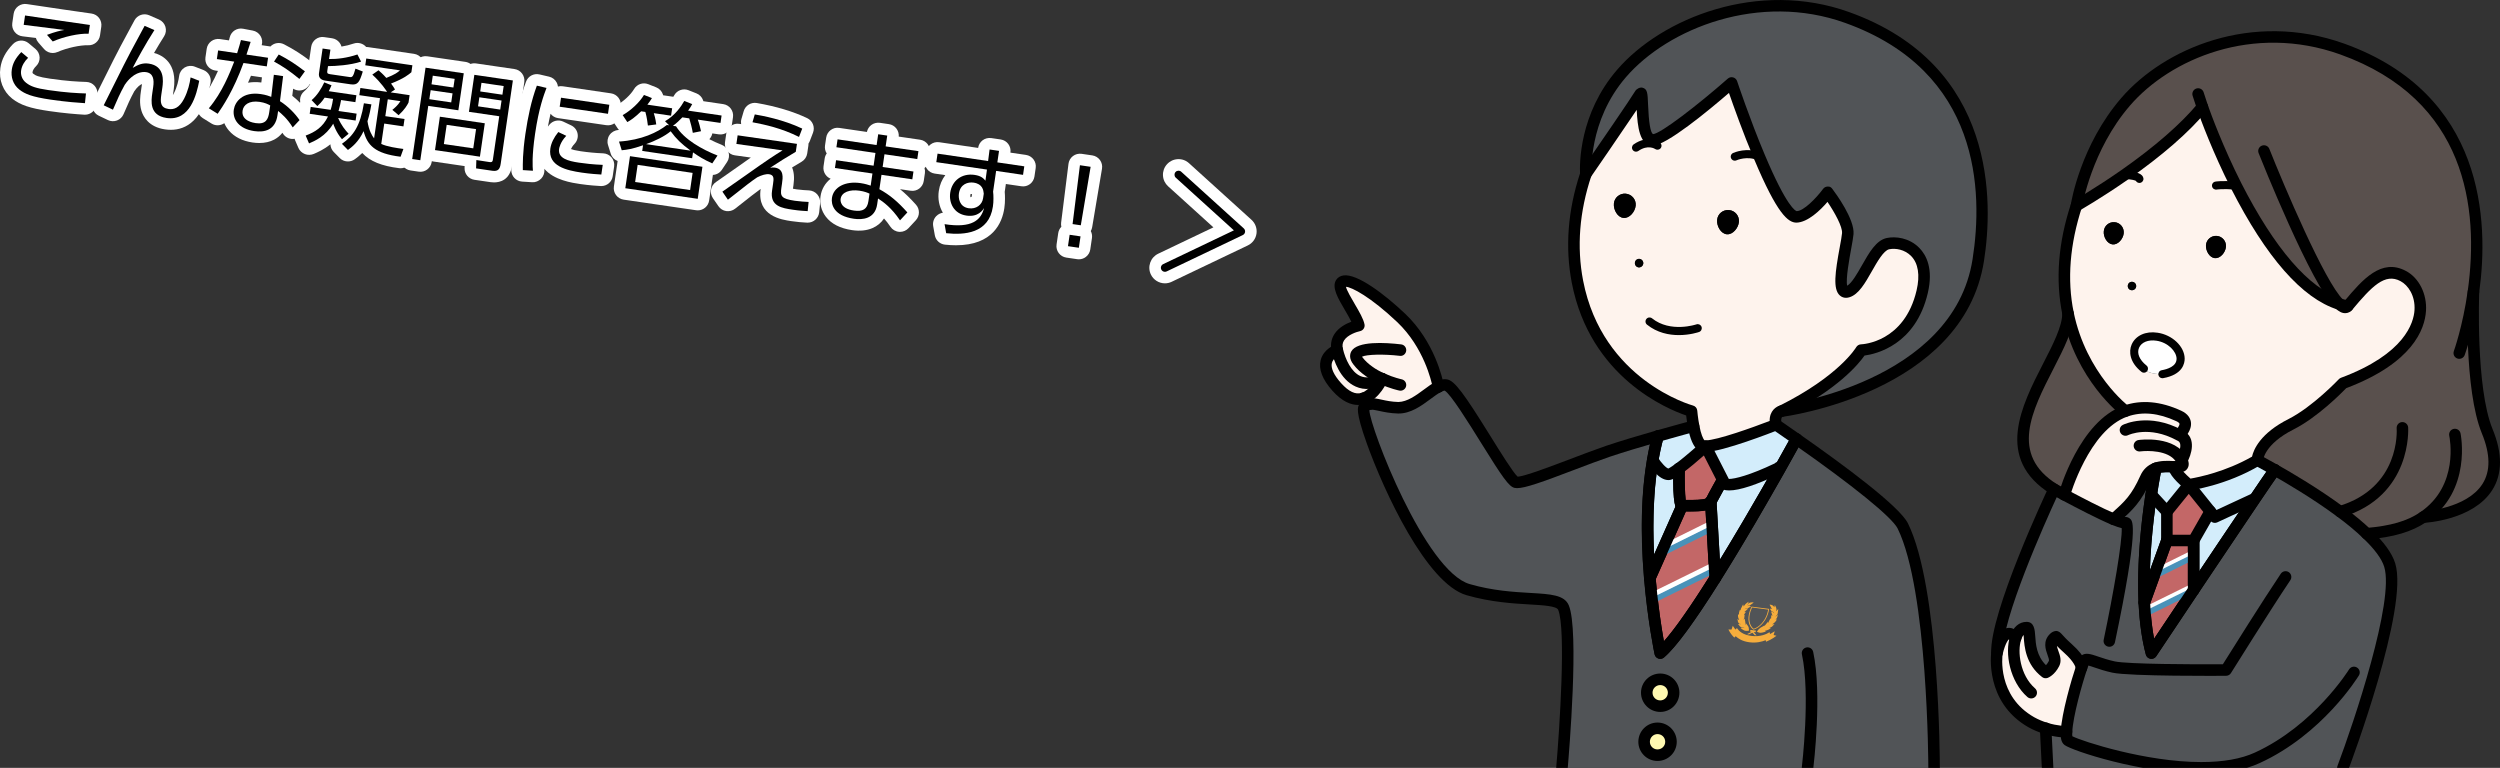 <?xml version="1.0" encoding="utf-8"?>
<!-- Generator: Adobe Illustrator 26.1.0, SVG Export Plug-In . SVG Version: 6.00 Build 0)  -->
<svg version="1.1" id="レイヤー_11" xmlns="http://www.w3.org/2000/svg" xmlns:xlink="http://www.w3.org/1999/xlink" x="0px"
	 y="0px" width="216.736px" height="66.571px" viewBox="0 0 216.736 66.571" style="enable-background:new 0 0 216.736 66.571;"
	 xml:space="preserve">
<rect x="0" y="0" width="216.736" height="66.571" fill="#333333" stroke="none"/>
<style type="text/css">
	.st0{fill:#FEF3ED;}
	.st1{fill:none;stroke:#000000;stroke-width:0.3;}
	.st2{clip-path:url(#SVGID_00000025435546208991059660000012565267900970629536_);fill:#FED95D;}
	.st3{clip-path:url(#SVGID_00000025435546208991059660000012565267900970629536_);}
	.st4{fill:#FCCD3B;}
	.st5{clip-path:url(#SVGID_00000025435546208991059660000012565267900970629536_);fill:#FFFFFF;}
	.st6{clip-path:url(#SVGID_00000025435546208991059660000012565267900970629536_);fill:#FFF5AF;}
	.st7{fill:#3E3A39;}
	.st8{fill:#727171;}
	.st9{fill:#FFFFFF;}
	.st10{fill:#FCD9A8;}
	.st11{fill:#769F7A;}
	.st12{fill:#BBC984;}
	.st13{fill:#FFF5D7;}
	.st14{fill:#898989;}
	.st15{fill:#F4A02A;}
	.st16{fill:#595757;}
	.st17{fill:#AEB3B5;}
	.st18{fill:#E6EBEE;}
	.st19{fill:#C84338;}
	.st20{fill:#DA6458;}
	.st21{fill:#DCDDDD;}
	.st22{fill:#FFE9A9;}
	.st23{fill:#F7F8F8;}
	.st24{fill:#515457;}
	.st25{fill:#F5B2B2;}
	.st26{fill:#59504D;}
	.st27{fill:#E60012;}
	.st28{fill:#EE7300;}
	.st29{fill:none;stroke:#FFFFFF;stroke-width:3;stroke-linecap:round;stroke-linejoin:round;}
	.st30{clip-path:url(#SVGID_00000183231604039042814750000012711975438458026662_);fill:#F6AD3C;}
	.st31{clip-path:url(#SVGID_00000183231604039042814750000012711975438458026662_);fill:#FFFFFF;}
	.st32{clip-path:url(#SVGID_00000183231604039042814750000012711975438458026662_);}
	.st33{clip-path:url(#SVGID_00000183231604039042814750000012711975438458026662_);fill:#E60012;}
	.st34{clip-path:url(#SVGID_00000183231604039042814750000012711975438458026662_);fill:#0068B7;}
	.st35{clip-path:url(#SVGID_00000025435546208991059660000012565267900970629536_);fill:#C8161D;}
	.st36{clip-path:url(#SVGID_00000025435546208991059660000012565267900970629536_);fill:#3E3A39;}
	.st37{clip-path:url(#SVGID_00000025435546208991059660000012565267900970629536_);fill:#E56345;}
	.st38{fill:#C8161D;}
	.st39{fill:#829098;}
	.st40{fill:#D4C7BF;}
	.st41{fill:#D1DDE4;}
	.st42{fill:#69615D;}
	.st43{fill:#B8C6D0;}
	.st44{fill:#AAB0B7;}
	.st45{fill:#D1A6A1;}
	.st46{fill:#FADBDA;}
	.st47{fill:#5D6164;}
	.st48{fill:#FFF9B1;}
	.st49{fill:#D3EDFB;}
	.st50{fill:#C36767;}
	.st51{fill:#F6AD3C;}
	.st52{display:none;}
	.st53{display:inline;fill:#FFFFFF;}
	.st54{display:none;fill:#FFFFFF;}
	.st55{fill:#686D71;}
	.st56{fill:#7D8488;}
	.st57{fill:#4992B9;}
	.st58{fill:#A6AFB5;}
	.st59{fill:#9FC59D;}
	.st60{fill:#C44949;}
	.st61{fill:#CD7161;}
	.st62{fill:#978C86;}
	.st63{clip-path:url(#SVGID_00000125598559023761115690000017474444605011550142_);}
	.st64{fill:#D1BD4A;}
	.st65{fill:#BC723B;}
	.st66{fill:#BCD5E0;}
	.st67{fill:#7C898E;}
	.st68{fill:#C7C7DC;}
	.st69{fill:#80808F;}
	.st70{fill:#E0E0EE;}
	.st71{fill:#E76526;}
	.st72{fill:#B5B5B6;}
	.st73{fill:#A1A7AE;}
	.st74{fill:#F4F7E7;}
	.st75{fill:#D71618;}
	.st76{clip-path:url(#SVGID_00000084507714150222039090000006914220150502532244_);}
	.st77{fill:none;stroke:#FFFFFF;stroke-width:4;stroke-linecap:round;stroke-linejoin:round;}
	.st78{clip-path:url(#SVGID_00000016070135046626007960000010911189562889996713_);}
	.st79{clip-path:url(#SVGID_00000078023029024822113070000000058839751972696205_);}
	.st80{clip-path:url(#SVGID_00000150060460589254699990000014389203387585681581_);}
	.st81{clip-path:url(#SVGID_00000101790653049132125260000008820502377020786350_);}
	.st82{clip-path:url(#SVGID_00000025435546208991059660000012565267900970629536_);fill:#686D71;}
	.st83{clip-path:url(#SVGID_00000025435546208991059660000012565267900970629536_);fill:#7D8488;}
	.st84{fill:none;stroke:#000000;stroke-width:0.7;stroke-linecap:round;stroke-linejoin:round;stroke-miterlimit:10;}
	.st85{clip-path:url(#SVGID_00000031171986331258218960000003485390049465042584_);}
	.st86{clip-path:url(#SVGID_00000129902633572246723150000009866893436642909840_);}
	.st87{clip-path:url(#SVGID_00000103975494929268083750000012183792964579326651_);}
	.st88{clip-path:url(#SVGID_00000052083057235505761550000002515969987481763496_);}
	.st89{clip-path:url(#SVGID_00000114784294799974249870000003998007839004209584_);}
	.st90{clip-path:url(#SVGID_00000167374392592642551880000015362666753452106923_);}
	.st91{clip-path:url(#SVGID_00000153707233744708349230000002952180752749299616_);}
	.st92{fill:#AD4631;}
	.st93{fill:#D46457;}
	.st94{fill:#D6D7E1;}
	.st95{fill:#B8BED0;}
	.st96{fill:#282523;}
	.st97{fill:#D5DFE1;}
	.st98{fill:#46464D;}
	.st99{fill:#AA9C75;}
	.st100{fill:#A9ACB6;}
	.st101{fill:#82B6A2;}
	.st102{fill:#CBAC9A;}
	.st103{fill:#A78E7F;}
	.st104{fill:#565353;}
	.st105{fill:#9A585B;}
	.st106{fill:#B7B7C4;}
	.st107{fill:#9191A3;}
	.st108{fill:#EE8080;}
	.st109{fill:#F4A452;}
	.st110{fill:#3D3B39;}
	.st111{fill:#D2CDCC;}
	.st112{fill:#5189C6;}
	.st113{fill:#EBE3C3;}
	.st114{fill:#7E9BB9;}
	.st115{fill:#E5D557;}
	.st116{fill:#7BBC51;}
	.st117{fill:#F9F8F8;}
	.st118{fill:#C1C2C2;}
	.st119{fill:#B0C15D;}
	.st120{fill:#C07B65;}
	.st121{fill:#AA7666;}
	.st122{fill:#686A6F;}
</style>
<g>
	<defs>
		<rect id="SVGID_00000182492056973426073120000015485192578328160908_" width="216.736" height="66.571"/>
	</defs>
	<clipPath id="SVGID_00000165206753651203623510000014175862777400519300_">
		<use xlink:href="#SVGID_00000182492056973426073120000015485192578328160908_"  style="overflow:visible;"/>
	</clipPath>
	<g style="clip-path:url(#SVGID_00000165206753651203623510000014175862777400519300_);">
		<g>
			<g id="XMLID_00000093873318253125794560000005516954206374071225_">
				<g>
					<path class="st24" d="M160.125,1.511c11.71,4.19,12.39,14.64,11.38,21.04c-1.76,11.22-17.05,13.09-17.05,13.09
						c5.45-2.71,6.9-5.29,6.9-5.29s4.13-0.11,5.29-5.06c0.82-3.51-1.61-4.46-2.97-4.17c-1.35,0.29-2.22,3.78-3.48,4.17
						c-1.25,0.4-0.1-3.88,0-5.04c0.09-1.16-1.74-3.58-1.74-3.58s-1.57,2.14-2.71,2.13c-0.82-0.01-2.09-2.53-3.22-5.22
						c-1.3-3.08-2.4-6.39-2.4-6.39s-5.61,4.93-6.84,4.93c-1.24,0-0.71-4.64-1.09-3.97c-0.39,0.68-4.71,6.94-4.71,6.94
						s-0.37-4.71,3.09-8.72C144.255,2.101,152.375-1.269,160.125,1.511z"/>
					<path class="st24" d="M156.705,66.571h-21.29c0,0,1.03-11.79,0.13-13.9c-0.5-1.18-4-0.32-8.26-1.55
						c-4.25-1.22-9.54-15.03-9.03-15.77c0.14-0.2,0.3-0.3,0.49-0.32c0.51-0.09,1.25,0.29,2.48,0.32c1.34,0.03,2.52-1.33,3.47-1.81
						c0,0,0,0,0-0.01c0.23-0.11,0.45-0.18,0.66-0.15c1.03,0.13,5.29,8.26,6.06,8.43c0.78,0.17,5.16-1.72,8-2.69
						c1.29-0.43,2.92-0.92,4.33-1.32c-0.19,0.68-0.34,1.38-0.46,2.1c-0.58,3.4-0.51,7.14-0.25,10.22c0.32,3.74,0.9,6.5,0.9,6.5
						c1.1-0.93,2.9-3.52,4.76-6.49c2.06-3.27,4.2-7,5.58-9.43c0.9-1.6,1.47-2.64,1.47-2.64c2.92,2.04,8.49,6.07,9.22,7.54
						c2.71,5.52,2.71,20.97,2.71,20.97H156.705z M145.095,60.051c0-0.64-0.52-1.16-1.16-1.16c-0.65,0-1.17,0.52-1.17,1.16
						c0,0.65,0.52,1.17,1.17,1.17C144.575,61.221,145.095,60.701,145.095,60.051z M144.865,64.311c0-0.65-0.52-1.17-1.17-1.17
						c-0.64,0-1.16,0.52-1.16,1.17c0,0.64,0.52,1.16,1.16,1.16C144.345,65.471,144.865,64.951,144.865,64.311z"/>
					<path class="st0" d="M152.525,13.581c1.13,2.69,2.4,5.21,3.22,5.22c1.14,0.01,2.71-2.13,2.71-2.13s1.83,2.42,1.74,3.58
						c-0.1,1.16-1.25,5.44,0,5.04c1.26-0.39,2.13-3.88,3.48-4.17c1.36-0.29,3.79,0.66,2.97,4.17c-1.16,4.95-5.29,5.06-5.29,5.06
						s-1.45,2.58-6.9,5.29c0,0-0.7,0.15-0.5,1.18c0,0-4.63,1.83-6.09,1.86c-0.18,0-0.31-0.02-0.38-0.08
						c-0.32-0.26-0.54-0.99-0.66-1.65c-0.13-0.69-0.18-1.31-0.18-1.31s-8.13-2.13-9.89-11.22c-0.49-2.55-0.49-5.67,0.73-9.33
						c0,0,4.32-6.26,4.71-6.94c0.38-0.67-0.15,3.97,1.09,3.97c1.23,0,6.84-4.93,6.84-4.93S151.225,10.501,152.525,13.581z
						 M150.755,19.241c0.05-0.52-0.34-0.99-0.86-1.03c-0.52-0.05-0.99,0.33-1.03,0.86c-0.05,0.52,0.32,1.19,0.84,1.24
						C150.225,20.361,150.705,19.761,150.755,19.241z M142.465,22.811c0-0.2-0.17-0.37-0.37-0.37s-0.36,0.17-0.36,0.37
						c0,0.2,0.16,0.37,0.36,0.37S142.465,23.011,142.465,22.811z M141.805,17.821c0.05-0.52-0.34-0.98-0.86-1.03
						c-0.52-0.05-0.99,0.34-1.03,0.86c-0.05,0.52,0.31,1.2,0.84,1.24C141.275,18.941,141.755,18.351,141.805,17.821z"/>
					<path class="st49" d="M154.115,40.611c-0.36,0.17-3.53,1.71-4.57,1.36l-0.19-0.38l-1.49-2.91c1.46-0.03,6.09-1.86,6.09-1.86
						s0.72,0.48,1.79,1.24c0,0-0.57,1.04-1.47,2.64L154.115,40.611z"/>
					<path class="st49" d="M154.115,40.611l0.16,0.09c-1.38,2.43-3.52,6.16-5.58,9.43l-0.38-6.65c0.26-0.51,1.04-1.89,1.04-1.89
						l0.19,0.38C150.585,42.321,153.755,40.781,154.115,40.611z"/>
					<path d="M149.895,18.211c0.52,0.04,0.91,0.51,0.86,1.03c-0.05,0.52-0.53,1.12-1.05,1.07c-0.52-0.05-0.89-0.72-0.84-1.24
						C148.905,18.541,149.375,18.161,149.895,18.211z"/>
					<path class="st50" d="M147.865,38.681l1.49,2.91c0,0-0.78,1.38-1.04,1.89c-0.26,0.51-2.16,0.31-2.49,0.38
						c-0.33,0.08-0.26-3.25-0.26-3.25C146.545,39.891,147.865,38.681,147.865,38.681z"/>
					<path class="st50" d="M148.315,43.481l0.38,6.65c-1.86,2.97-3.66,5.56-4.76,6.49c0,0-0.58-2.76-0.9-6.5l2.79-6.26
						C146.155,43.791,148.055,43.991,148.315,43.481z"/>
					<path class="st49" d="M147.485,38.601c0.07,0.06,0.2,0.08,0.38,0.08c0,0-1.32,1.21-2.3,1.93c-0.41,0.3-0.75,0.51-0.92,0.51
						c-0.61,0-1.36-1.22-1.36-1.22c0.12-0.72,0.27-1.42,0.46-2.1c1.71-0.49,3.08-0.85,3.08-0.85
						C146.945,37.611,147.165,38.341,147.485,38.601z"/>
					<path class="st49" d="M145.825,43.861l-2.79,6.26c-0.26-3.08-0.33-6.82,0.25-10.22c0,0,0.75,1.22,1.36,1.22
						c0.17,0,0.51-0.21,0.92-0.51C145.565,40.611,145.495,43.941,145.825,43.861z"/>
					<path class="st48" d="M143.935,58.891c0.64,0,1.16,0.52,1.16,1.16c0,0.65-0.52,1.17-1.16,1.17c-0.65,0-1.17-0.52-1.17-1.17
						C142.765,59.411,143.285,58.891,143.935,58.891z"/>
					<path class="st48" d="M143.695,63.141c0.65,0,1.17,0.52,1.17,1.17c0,0.64-0.52,1.16-1.17,1.16c-0.64,0-1.16-0.52-1.16-1.16
						C142.535,63.661,143.055,63.141,143.695,63.141z"/>
					<path d="M142.095,22.441c0.2,0,0.37,0.17,0.37,0.37c0,0.2-0.17,0.37-0.37,0.37s-0.36-0.17-0.36-0.37
						C141.735,22.611,141.895,22.441,142.095,22.441z"/>
					<path d="M140.945,16.791c0.52,0.05,0.91,0.51,0.86,1.03c-0.05,0.53-0.53,1.12-1.05,1.07c-0.53-0.04-0.89-0.72-0.84-1.24
						C139.955,17.131,140.425,16.741,140.945,16.791z"/>
					<path class="st0" d="M119.825,32.831c-2.28,1.26-3.5-0.81-3.89-2.48c-0.39-1.68,1.87-2.13,1.87-2.13
						c-0.19-0.97-1.94-3.03-1.55-3.68c0.39-0.64,2.58,0.52,5.23,3.03c2.56,2.44,3.17,5.75,3.21,5.96c0,0.01,0,0.01,0,0.01
						c-0.95,0.48-2.13,1.84-3.47,1.81c-1.23-0.03-1.97-0.41-2.48-0.32c0,0-0.01-0.05-0.52-0.51
						C119.255,34.181,119.825,32.831,119.825,32.831z"/>
					<path class="st0" d="M115.935,30.351c0.39,1.67,1.61,3.74,3.89,2.48c0,0-0.57,1.35-1.6,1.69c-0.62,0.22-1.41,0.06-2.34-0.98
						C113.735,31.121,115.935,30.351,115.935,30.351z"/>
				</g>
				<g>
					<path d="M145.545,29.051c-0.847,0-1.87-0.193-2.759-0.906c-0.15-0.121-0.175-0.342-0.054-0.492
						c0.121-0.152,0.341-0.175,0.492-0.055c1.593,1.279,3.824,0.531,3.846,0.522c0.186-0.061,0.382,0.035,0.445,0.217
						c0.063,0.183-0.033,0.381-0.215,0.444C147.244,28.802,146.507,29.051,145.545,29.051z"/>
					<path d="M147.874,39.181c-0.245,0-0.511-0.024-0.716-0.202c-0.363-0.294-0.645-0.949-0.824-1.938
						c-0.075-0.396-0.124-0.768-0.153-1.022c-1.591-0.539-8.325-3.284-9.916-11.503c-0.589-3.062-0.348-6.254,0.716-9.491
						c-0.037-0.75-0.094-5.145,3.216-8.979c3.897-4.523,12.266-7.814,20.097-5.005c12.91,4.62,12.487,16.637,11.705,21.589
						c-1.798,11.46-17.327,13.489-17.483,13.508c-0.049,0.024-0.145,0.202-0.07,0.588c0.046,0.236-0.083,0.473-0.307,0.561
						c-0.482,0.19-4.757,1.864-6.263,1.896C147.875,39.181,147.874,39.181,147.874,39.181z M147.795,38.208
						c0.001,0.002,0.003,0.003,0.005,0.004C147.798,38.211,147.796,38.209,147.795,38.208z M147.765,38.177
						c0.022,0.002,0.054,0.004,0.1,0.004c1.022-0.021,4.082-1.121,5.554-1.688c-0.01-0.888,0.575-1.264,0.931-1.341
						c0.193-0.025,14.98-1.966,16.661-12.678c0.922-5.846,0.712-16.281-11.055-20.492c-7.412-2.66-15.322,0.444-19.002,4.716
						c-3.274,3.795-2.974,8.31-2.97,8.355c0.005,0.065-0.003,0.133-0.024,0.196c-1.035,3.104-1.274,6.157-0.713,9.077
						c1.676,8.658,9.447,10.811,9.526,10.831c0.205,0.054,0.354,0.231,0.371,0.442c0,0.007,0.05,0.604,0.173,1.259
						C147.462,37.657,147.657,38.048,147.765,38.177z M147.726,38.172L147.726,38.172L147.726,38.172z"/>
					<path d="M150.395,13.931c-0.132,0-0.259-0.075-0.318-0.204c-0.081-0.176-0.003-0.383,0.173-0.464
						c0.05-0.021,1.229-0.553,2.423,0.001c0.175,0.081,0.252,0.289,0.171,0.464c-0.082,0.176-0.29,0.254-0.465,0.171
						c-0.903-0.417-1.828-0.004-1.838,0.001C150.493,13.921,150.443,13.931,150.395,13.931z"/>
					<path d="M141.835,13.15c-0.111,0-0.219-0.052-0.288-0.149c-0.11-0.158-0.072-0.377,0.087-0.487
						c1.25-0.87,2.224-0.196,2.264-0.168c0.157,0.112,0.194,0.331,0.082,0.488c-0.112,0.155-0.328,0.192-0.485,0.084
						c-0.035-0.021-0.635-0.406-1.46,0.17C141.974,13.13,141.904,13.15,141.835,13.15z"/>
					<path d="M135.415,67.07c-0.015,0-0.029-0.001-0.044-0.002c-0.275-0.024-0.479-0.267-0.455-0.542
						c0.283-3.244,0.866-12.023,0.168-13.659c-0.139-0.329-1.322-0.397-2.467-0.464c-1.423-0.083-3.373-0.196-5.472-0.802
						c-3.474-0.998-7.173-9.029-8.644-13.136c-1.026-2.866-0.796-3.2-0.659-3.399c0.222-0.317,0.506-0.496,0.848-0.533
						c0.309-0.053,0.666,0.022,1.08,0.112c0.409,0.09,0.873,0.19,1.466,0.205c0.764-0.019,1.504-0.553,2.18-1.055
						c0.365-0.271,0.71-0.528,1.053-0.701c0.245-0.124,0.546-0.025,0.671,0.221c0.125,0.247,0.025,0.548-0.221,0.672
						c-0.265,0.134-0.577,0.366-0.907,0.611c-0.805,0.599-1.727,1.268-2.8,1.252c-0.689-0.018-1.225-0.134-1.655-0.228
						c-0.311-0.068-0.581-0.123-0.727-0.101c-0.04,0.005-0.071,0.009-0.112,0.048c0.039,1.465,4.828,13.957,8.704,15.07
						c1.992,0.575,3.8,0.68,5.253,0.765c1.775,0.103,2.948,0.171,3.329,1.07c0.922,2.161,0.014,12.919-0.092,14.139
						C135.89,66.874,135.671,67.07,135.415,67.07z M118.721,35.508"/>
					<path d="M131.523,42.319c-0.081,0-0.152-0.007-0.214-0.021c-0.492-0.108-1.03-0.883-2.907-3.902
						c-1.063-1.71-2.669-4.294-3.165-4.533c-0.03,0.001-0.156,0.037-0.327,0.118c-0.251,0.119-0.548,0.012-0.667-0.236
						c-0.119-0.249-0.013-0.548,0.237-0.666c0.247-0.119,0.579-0.243,0.946-0.193c0.679,0.086,1.509,1.259,3.824,4.982
						c0.823,1.325,1.939,3.12,2.318,3.455c0.576-0.01,2.88-0.886,4.578-1.531c1.081-0.41,2.176-0.826,3.107-1.145
						c1.167-0.39,2.753-0.873,4.355-1.328c1.715-0.491,3.09-0.852,3.09-0.852c0.266-0.072,0.541,0.089,0.61,0.356
						c0.07,0.268-0.089,0.541-0.356,0.61c-0.002,0.001-1.367,0.358-3.069,0.847c-1.589,0.451-3.159,0.93-4.31,1.314
						c-0.918,0.313-2.002,0.726-3.072,1.132C133.68,41.799,132.23,42.319,131.523,42.319z"/>
					<path d="M167.675,67.07c-0.276,0-0.5-0.224-0.5-0.5c0-0.153-0.031-15.396-2.659-20.749c-0.486-0.979-3.873-3.729-9.058-7.351
						c-1.064-0.756-1.778-1.232-1.781-1.234c-0.23-0.153-0.292-0.464-0.139-0.693c0.154-0.23,0.464-0.292,0.693-0.139
						c0,0,0.725,0.483,1.802,1.249c3.87,2.703,8.641,6.24,9.378,7.725c2.731,5.563,2.762,20.557,2.762,21.192
						C168.175,66.847,167.951,67.07,167.675,67.07z"/>
					<path d="M156.705,67.07c-0.02,0-0.041-0.001-0.062-0.004c-0.274-0.033-0.469-0.283-0.435-0.557
						c0.007-0.063,0.761-6.309,0.007-9.783c-0.059-0.27,0.113-0.535,0.383-0.594c0.271-0.059,0.536,0.112,0.595,0.383
						c0.789,3.64,0.04,9.853,0.007,10.115C157.17,66.885,156.954,67.07,156.705,67.07z"/>
					<path d="M149.908,42.518c-0.204,0-0.377-0.024-0.523-0.073c-0.125-0.042-0.229-0.132-0.288-0.25l-1.382-2.708
						c-0.48,0.424-1.229,1.067-1.855,1.527c-0.604,0.442-0.933,0.607-1.216,0.607c-0.825,0-1.576-1.117-1.786-1.459
						c-0.145-0.235-0.071-0.543,0.164-0.688c0.235-0.145,0.542-0.071,0.688,0.164c0.296,0.479,0.76,0.967,0.936,0.982
						c-0.021-0.002,0.132-0.054,0.622-0.414c0.946-0.694,2.246-1.883,2.258-1.895c0.115-0.106,0.272-0.15,0.426-0.124
						c0.154,0.027,0.286,0.125,0.357,0.265l1.57,3.071c0.517-0.001,1.805-0.312,3.969-1.342c0.194-0.196,0.482-0.169,0.678,0.027
						c0.195,0.195,0.166,0.539-0.029,0.734c-0.039,0.039-0.114,0.091-0.164,0.115C152.285,42.034,150.811,42.518,149.908,42.518z"/>
					<path d="M143.935,57.121c-0.055,0-0.109-0.009-0.163-0.027c-0.167-0.057-0.291-0.197-0.327-0.37
						c-0.006-0.027-0.59-2.833-0.909-6.56c-0.332-3.931-0.246-7.412,0.255-10.348c0.129-0.774,0.283-1.478,0.471-2.15
						c0.075-0.266,0.352-0.42,0.616-0.347c0.266,0.074,0.421,0.35,0.347,0.616c-0.178,0.638-0.325,1.307-0.448,2.047
						c-0.48,2.814-0.564,6.306-0.245,10.097c0.206,2.402,0.522,4.413,0.718,5.519c0.956-1.074,2.325-3.026,4.021-5.732
						c2.032-3.226,4.152-6.916,5.569-9.411c0.896-1.595,1.465-2.633,1.466-2.634c0.132-0.242,0.437-0.332,0.679-0.198
						c0.242,0.133,0.331,0.437,0.198,0.679c0,0-0.571,1.042-1.472,2.646c-1.424,2.506-3.551,6.209-5.593,9.451
						c-2.205,3.52-3.84,5.742-4.86,6.605C144.166,57.08,144.051,57.121,143.935,57.121z"/>
					<path d="M145.849,44.355c-0.131,0-0.292-0.044-0.383-0.117c-0.176-0.141-0.47-0.378-0.402-3.639
						c0.006-0.275,0.254-0.474,0.51-0.489c0.276,0.006,0.496,0.234,0.49,0.511c-0.021,1.006,0.006,2.193,0.077,2.723
						c0.069,0,0.148,0.001,0.237,0c0.36-0.003,1.326,0.006,1.532-0.145c0.222-0.461,1.009-1.854,1.009-1.854l0.87,0.492
						c0,0.001-0.772,1.366-1.03,1.871c-0.305,0.598-1.214,0.623-2.386,0.636c-0.202,0-0.368-0.006-0.453,0.007
						C145.899,44.354,145.875,44.355,145.849,44.355z M146.191,43.578h0.01H146.191z M145.757,43.365
						c-0.017,0.002-0.033,0.005-0.05,0.009C145.723,43.371,145.74,43.368,145.757,43.365z"/>
					<path d="M143.035,50.626c-0.276,0-0.5-0.219-0.5-0.495c0-0.07,0.015-0.149,0.043-0.213l2.79-6.261
						c0.112-0.253,0.407-0.365,0.66-0.254c0.252,0.112,0.366,0.408,0.253,0.66l-2.782,6.243
						C143.426,50.492,143.246,50.626,143.035,50.626z"/>
					<path d="M148.694,50.631c-0.263,0-0.483-0.205-0.499-0.472l-0.38-6.65c-0.016-0.275,0.195-0.512,0.471-0.527
						c0.262-0.028,0.512,0.194,0.527,0.471l0.38,6.65c0.016,0.275-0.195,0.512-0.471,0.527
						C148.714,50.631,148.704,50.631,148.694,50.631z"/>
					<path d="M143.935,61.721c-0.921,0-1.67-0.749-1.67-1.67c0-0.915,0.749-1.66,1.67-1.66c0.916,0,1.66,0.745,1.66,1.66
						C145.595,60.972,144.85,61.721,143.935,61.721z M143.935,59.391c-0.37,0-0.67,0.296-0.67,0.66c0,0.376,0.294,0.67,0.67,0.67
						c0.364,0,0.66-0.301,0.66-0.67C144.595,59.686,144.298,59.391,143.935,59.391z"/>
					<path d="M143.695,65.971c-0.916,0-1.66-0.745-1.66-1.66c0-0.921,0.745-1.67,1.66-1.67c0.921,0,1.67,0.749,1.67,1.67
						C145.365,65.226,144.616,65.971,143.695,65.971z M143.695,63.641c-0.364,0-0.66,0.301-0.66,0.67c0,0.364,0.296,0.66,0.66,0.66
						c0.37,0,0.67-0.296,0.67-0.66C144.365,63.935,144.07,63.641,143.695,63.641z"/>
					<path d="M124.695,34.041c-0.276,0-0.5-0.224-0.5-0.5V33.53c-0.1-0.477-0.75-3.4-3.055-5.598
						c-2.319-2.197-3.957-3.043-4.453-3.068c0.054,0.289,0.519,1.082,0.778,1.523c0.378,0.645,0.736,1.254,0.831,1.737
						c0.053,0.269-0.123,0.53-0.392,0.586c-0.277,0.057-1.066,0.311-1.379,0.799c-0.135,0.21-0.168,0.447-0.104,0.728
						c0.213,0.911,0.723,2.012,1.514,2.363c0.468,0.208,1.022,0.139,1.648-0.207c0.243-0.136,0.546-0.046,0.679,0.195
						c0.134,0.242,0.046,0.546-0.196,0.68c-0.914,0.505-1.768,0.589-2.538,0.245c-1.378-0.612-1.915-2.337-2.081-3.05
						c-0.126-0.543-0.044-1.062,0.238-1.499c0.373-0.577,1.007-0.902,1.469-1.073c-0.143-0.301-0.356-0.663-0.552-0.998
						c-0.622-1.059-1.159-1.974-0.776-2.61c0.137-0.225,0.366-0.367,0.648-0.405c1.188-0.167,3.545,1.615,5.354,3.329
						c2.527,2.409,3.239,5.607,3.356,6.224c0.006,0.031,0.01,0.079,0.01,0.11C125.195,33.817,124.971,34.041,124.695,34.041z"/>
					<path d="M117.733,35.107c-0.602,0-1.368-0.279-2.221-1.233c-0.876-0.985-1.217-1.881-1.014-2.663
						c0.25-0.965,1.229-1.317,1.271-1.332c0.263-0.091,0.546,0.046,0.637,0.307c0.091,0.259-0.044,0.543-0.303,0.636
						c-0.019,0.007-0.528,0.205-0.638,0.646c-0.108,0.433,0.166,1.035,0.794,1.741c0.665,0.744,1.27,1.031,1.799,0.84
						c0.673-0.222,1.171-1.095,1.307-1.413c0.108-0.254,0.402-0.369,0.655-0.265c0.254,0.108,0.373,0.4,0.265,0.654
						c-0.027,0.063-0.672,1.563-1.904,1.97C118.196,35.061,117.978,35.107,117.733,35.107z"/>
					<path d="M121.415,33.871c-0.033,0-0.067-0.003-0.102-0.011c-0.032-0.006-0.795-0.166-1.695-0.574
						c-0.455-0.196-0.871-0.431-1.229-0.692c-0.432-0.308-0.774-0.629-1.042-0.979c-0.428-0.535-0.307-0.952-0.196-1.152
						c0.508-0.913,2.926-0.773,4.321-0.607c0.274,0.032,0.47,0.28,0.438,0.555c-0.033,0.273-0.282,0.482-0.555,0.438
						c-1.401-0.164-2.881-0.126-3.276,0.075c0.013,0.021,0.031,0.047,0.055,0.076c0.213,0.278,0.486,0.532,0.84,0.785
						c0.302,0.222,0.653,0.418,1.048,0.589c0.801,0.363,1.486,0.508,1.493,0.51c0.27,0.056,0.444,0.32,0.388,0.591
						C121.855,33.709,121.647,33.871,121.415,33.871z"/>
					<path d="M154.455,36.141c-0.184,0-0.361-0.102-0.448-0.277c-0.123-0.247-0.022-0.548,0.225-0.67
						c5.209-2.591,6.674-5.065,6.688-5.09c0.086-0.149,0.247-0.247,0.419-0.253c0.153-0.005,3.765-0.18,4.818-4.674
						c0.309-1.32,0.145-2.353-0.474-2.983c-0.554-0.565-1.356-0.699-1.904-0.583c-0.478,0.103-1.043,1.099-1.498,1.9
						c-0.586,1.033-1.141,2.011-1.939,2.258c-0.421,0.136-0.705-0.036-0.835-0.151c-0.624-0.549-0.408-2.024-0.006-4.213
						c0.092-0.501,0.172-0.933,0.195-1.196c0.042-0.552-0.627-1.77-1.263-2.707c-0.606,0.715-1.714,1.782-2.693,1.8
						c-0.708-0.009-1.642-0.684-3.676-5.526c-0.936-2.216-1.775-4.572-2.172-5.719c-1.755,1.514-5.438,4.565-6.607,4.565
						c-1.146,0-1.322-1.671-1.389-3.099c-1.311,1.955-3.862,5.652-4,5.853c-0.158,0.227-0.469,0.285-0.696,0.127
						c-0.227-0.156-0.284-0.468-0.127-0.695c1.49-2.159,4.387-6.381,4.688-6.905c0.111-0.193,0.404-0.355,0.623-0.303
						c0.442,0.108,0.456,0.468,0.493,1.431c0.061,1.583,0.205,2.457,0.429,2.598c0.642-0.024,3.875-2.515,6.488-4.813
						c0.125-0.111,0.296-0.152,0.461-0.106c0.162,0.044,0.291,0.166,0.344,0.325c0.011,0.032,1.109,3.328,2.386,6.354
						c1.937,4.61,2.696,4.897,2.776,4.915c0.001,0,0.002,0,0.003,0c0.596,0,1.697-1.125,2.287-1.927
						c0.093-0.127,0.242-0.203,0.399-0.204c0.199-0.016,0.307,0.073,0.402,0.198c0.325,0.43,1.939,2.637,1.84,3.921
						c-0.025,0.289-0.109,0.755-0.208,1.294c-0.148,0.807-0.479,2.61-0.344,3.185c0.412-0.238,0.884-1.071,1.271-1.752
						c0.638-1.125,1.241-2.188,2.158-2.385c0.754-0.16,1.951-0.033,2.828,0.861c0.607,0.619,1.228,1.8,0.734,3.911
						c-1.055,4.502-4.486,5.286-5.487,5.419c-0.491,0.71-2.307,2.948-6.967,5.265C154.606,36.124,154.53,36.141,154.455,36.141z
						 M142.63,8.397C142.629,8.397,142.629,8.397,142.63,8.397C142.629,8.397,142.629,8.397,142.63,8.397z"/>
					<path d="M118.744,35.53c-0.168,0-0.323-0.085-0.415-0.221c-0.043-0.05-0.155-0.161-0.44-0.418
						c-0.205-0.185-0.221-0.501-0.037-0.706c0.186-0.206,0.501-0.223,0.707-0.036c0.603,0.544,0.645,0.626,0.676,0.784
						c0.053,0.271-0.124,0.534-0.395,0.587C118.809,35.527,118.776,35.53,118.744,35.53z"/>
				</g>
			</g>
			<g id="XMLID_00000152256423498892536200000001880111927007891370_">
				<g>
					<path class="st26" d="M202.886,44.361c-2-1.48-4.24-2.82-5.68-3.63c-0.92-0.53-1.51-0.83-1.51-0.83s0-1.65,2.94-3.13
						c2.19-1.11,4.49-3.55,4.49-3.55c8.32-3.1,7.36-8.16,5.22-9.29c-1.81-0.97-3.27,0.77-4.81,2.61c-0.24-0.04-0.49-0.1-0.73-0.18
						c-3.57-1.13-6.73-5.91-8.95-10.27c-1.41-2.79-2.43-5.42-2.92-6.81c-1.82,2.2-4.5,4.31-6.76,5.89
						c-2.31,1.61-4.16,2.66-4.16,2.66s0.79-4.98,4.26-9c3.67-4.26,11.03-7.35,18.78-4.58c11.7,4.2,12.27,14.63,11.38,21.04
						c0,0-0.34,8.36,1.19,12.09c2.91,7.06-5.54,7.45-5.54,7.45c-1.16,0.79-2.66,1.25-4.9,1.44
						C204.516,45.621,203.726,44.981,202.886,44.361z"/>
					<path class="st0" d="M184.176,15.171c2.26-1.58,4.94-3.69,6.76-5.89c0.49,1.39,1.51,4.02,2.92,6.81
						c2.22,4.36,5.38,9.14,8.95,10.27c0.31,0.3,0.56,0.38,0.73,0.18c1.54-1.84,3-3.58,4.81-2.61c2.14,1.13,3.1,6.19-5.22,9.29
						c0,0-2.3,2.44-4.49,3.55c-2.94,1.48-2.94,3.13-2.94,3.13c-2.93,1.74-5.94,2.12-5.94,2.12s-1.29-1.05-1.29-1.55
						c0.6,0.02,0.98,0.02,0.68-0.57c0,0,0.89-1.55-0.06-2.1c-0.05-0.03-0.11-0.06-0.16-0.08l0.03-0.05c0,0,1.16-1.05-0.07-1.61
						c-1.84-0.85-3.36-0.86-4.62-0.42c0,0-3.83-2.88-4.98-8.47c-0.52-2.55-0.48-5.67,0.73-9.34
						C180.016,17.831,181.866,16.781,184.176,15.171z M192.976,21.401c0.05-0.48-0.31-0.91-0.79-0.95c-0.47-0.04-0.9,0.31-0.94,0.79
						c-0.04,0.48,0.29,1.09,0.77,1.14C192.496,22.421,192.936,21.881,192.976,21.401z M187.466,32.441
						c2.71-0.48,1.52-2.96-0.47-3.25c-1.81-0.27-2.78,1.45-1.13,2.77C186.246,32.481,187.466,32.441,187.466,32.441z
						 M185.196,24.801c0-0.21-0.17-0.37-0.37-0.37s-0.36,0.16-0.36,0.37c0,0.2,0.16,0.36,0.36,0.36S185.196,25.001,185.196,24.801z
						 M184.116,20.211c0.04-0.48-0.31-0.91-0.79-0.95c-0.48-0.04-0.9,0.31-0.94,0.79c-0.05,0.48,0.29,1.09,0.77,1.14
						C183.636,21.231,184.076,20.691,184.116,20.211z"/>
					<path class="st24" d="M190.836,66.571c-5.18,0-11.06-2.02-11.55-2.38c-0.12-0.09-0.15-0.36-0.13-0.75
						c0.06-1.39,0.86-4.26,1.3-5.55c0,0-0.01-0.64-1.17-1.67c-1.16-1.03-0.94-1.17-1.21-0.91c-0.73,0.7,0.32,1.58,0,2.21
						c-0.32,0.63-0.73,0.78-0.73,0.78c-1.95-1.5-1.09-3.89-1.65-3.89c-0.45,0-0.77,0.35-0.95,0.89c0,0-0.97-1.42-1.62,1.32
						c-0.15-3.42,4.95-14.21,4.95-14.21s0.36,0.2,0.89,0.49c1.13,0.6,3.05,1.61,4.27,2.12c1.17-1.06,1.91-1.64,2.78-3.58
						c0.2-0.45,0.52-0.71,0.88-0.84v0.01c0,0-0.18,0.88-0.4,2.29c-0.34,2.27-0.75,5.89-0.6,9.34c0.08,1.54,0.26,3.04,0.62,4.38
						c0,0,1.65-2.48,3.66-5.48c1.75-2.61,3.76-5.61,5.21-7.75c0.89-1.32,1.56-2.3,1.82-2.66c1.44,0.81,3.68,2.15,5.68,3.63
						c0.84,0.62,1.63,1.26,2.3,1.91c0.99,0.93,1.73,1.87,1.99,2.72c1.16,3.74-4.06,17.58-4.06,17.58H190.836z"/>
					<path class="st49" d="M195.696,39.901c0,0,0.59,0.3,1.51,0.83c-0.26,0.36-0.93,1.34-1.82,2.66l-0.11-0.07l-3.26,1.51l-0.4-0.49
						l-1.86-2.32C189.756,42.021,192.766,41.641,195.696,39.901z"/>
					<path class="st49" d="M195.276,43.321l0.11,0.07c-1.45,2.14-3.46,5.14-5.21,7.75v-4.28l1.44-2.52l0.4,0.49L195.276,43.321z"/>
					<path d="M192.186,20.451c0.48,0.04,0.84,0.47,0.79,0.95c-0.04,0.48-0.48,1.02-0.96,0.98c-0.48-0.05-0.81-0.66-0.77-1.14
						C191.286,20.761,191.716,20.411,192.186,20.451z"/>
					<polygon class="st50" points="189.756,42.021 191.616,44.341 190.176,46.861 187.856,46.861 187.856,44.361 					"/>
					<path class="st24" d="M190.836,66.571h-13.32l-0.17-3.43c1.01,0.32,1.81,0.3,1.81,0.3c-0.02,0.39,0.01,0.66,0.13,0.75
						C179.776,64.551,185.656,66.571,190.836,66.571z"/>
					<path class="st50" d="M190.176,46.861v4.28c-2.01,3-3.66,5.48-3.66,5.48c-0.36-1.34-0.54-2.84-0.62-4.38h0.01l1.95-5.38
						H190.176z"/>
					<path class="st49" d="M189.756,42.021l-1.9,2.34l-1.34-1.46h-0.02c0.22-1.41,0.4-2.29,0.4-2.29v-0.01
						c0.51-0.19,1.11-0.15,1.57-0.13C188.466,40.971,189.756,42.021,189.756,42.021z"/>
					<path class="st0" d="M189.146,39.901c0.3,0.59-0.08,0.59-0.68,0.57c-0.46-0.02-1.06-0.06-1.57,0.13
						c-0.36,0.13-0.68,0.39-0.88,0.84c-0.87,1.94-1.61,2.52-2.78,3.58c-1.22-0.51-3.14-1.52-4.27-2.12c0,0,1.68-5.98,5.3-7.26
						c1.26-0.44,2.78-0.43,4.62,0.42c1.23,0.56,0.07,1.61,0.07,1.61l-0.03,0.05c0.05,0.02,0.11,0.05,0.16,0.08
						C190.036,38.351,189.146,39.901,189.146,39.901z"/>
					<path class="st49" d="M187.856,44.361v2.5l-1.95,5.38h-0.01c-0.15-3.45,0.26-7.07,0.6-9.34h0.02L187.856,44.361z"/>
					<path class="st9" d="M186.996,29.191c1.99,0.29,3.18,2.77,0.47,3.25c0,0-1.22,0.04-1.6-0.48
						C184.216,30.641,185.186,28.921,186.996,29.191z"/>
					<path d="M184.826,24.431c0.2,0,0.37,0.16,0.37,0.37c0,0.2-0.17,0.36-0.37,0.36s-0.36-0.16-0.36-0.36
						C184.466,24.591,184.626,24.431,184.826,24.431z"/>
					<path d="M183.326,19.261c0.48,0.04,0.83,0.47,0.79,0.95c-0.04,0.48-0.48,1.02-0.96,0.98c-0.48-0.05-0.82-0.66-0.77-1.14
						C182.426,19.571,182.846,19.221,183.326,19.261z"/>
					<path class="st26" d="M179.286,27.171c1.15,5.59,4.98,8.47,4.98,8.47c-3.62,1.28-5.3,7.26-5.3,7.26
						c-0.53-0.29-0.89-0.49-0.89-0.49C171.406,38.251,179.286,31.031,179.286,27.171z"/>
					<path class="st0" d="M174.746,55.301c0.18-0.54,0.5-0.89,0.95-0.89c0.56,0-0.3,2.39,1.65,3.89c0,0,0.41-0.15,0.73-0.78
						c0.32-0.63-0.73-1.51,0-2.21c0.27-0.26,0.05-0.12,1.21,0.91c1.16,1.03,1.17,1.67,1.17,1.67c-0.44,1.29-1.24,4.16-1.3,5.55
						c0,0-0.8,0.02-1.81-0.3c-0.4-0.12-0.82-0.29-1.25-0.53c-3.58-2.04-2.97-5.99-2.97-5.99
						C173.776,53.881,174.746,55.301,174.746,55.301z"/>
				</g>
				<g>
					<path d="M184.265,36.141c-0.104,0-0.21-0.032-0.3-0.101c-0.163-0.122-3.995-3.059-5.169-8.769
						c-0.614-3.009-0.363-6.237,0.745-9.597c0.015-0.131,0.834-5.09,4.356-9.171c3.689-4.283,11.312-7.589,19.327-4.724
						c12.186,4.375,12.565,15.398,11.707,21.579c-0.442,3.156-1.222,5.33-1.255,5.421c-0.094,0.261-0.379,0.394-0.641,0.3
						c-0.259-0.094-0.394-0.38-0.3-0.64c0.008-0.021,0.778-2.174,1.205-5.219c0.998-7.184-0.11-16.571-11.054-20.5
						c-7.571-2.709-14.758,0.402-18.232,4.436c-3.331,3.858-4.137,8.704-4.145,8.753c-1.071,3.27-1.312,6.326-0.734,9.161
						c1.095,5.323,4.754,8.143,4.792,8.17c0.22,0.167,0.264,0.479,0.098,0.7C184.566,36.072,184.417,36.141,184.265,36.141z"/>
					<path d="M210.085,45.331c-0.265,0-0.486-0.209-0.499-0.477c-0.013-0.275,0.2-0.51,0.476-0.522
						c0.038-0.002,3.776-0.206,5.158-2.382c0.703-1.107,0.684-2.581-0.057-4.379c-1.554-3.789-1.241-11.955-1.227-12.301
						c0.011-0.275,0.229-0.507,0.52-0.479c0.276,0.012,0.49,0.244,0.479,0.521c-0.003,0.082-0.317,8.294,1.153,11.88
						c0.873,2.117,0.864,3.899-0.026,5.298c-1.663,2.614-5.779,2.833-5.954,2.841C210.101,45.331,210.093,45.331,210.085,45.331z"/>
					<path d="M205.185,46.77c-0.257,0-0.476-0.197-0.498-0.458c-0.023-0.275,0.181-0.517,0.456-0.54
						c2.11-0.179,3.547-0.597,4.66-1.354c3.417-2.306,2.571-6.466,2.533-6.642c-0.058-0.27,0.114-0.535,0.383-0.594
						c0.269-0.058,0.536,0.112,0.594,0.382c0.011,0.05,1.036,4.992-2.949,7.681c-1.261,0.859-2.847,1.33-5.138,1.523
						C205.213,46.769,205.199,46.77,205.185,46.77z"/>
					<path d="M202.886,44.86c-0.215,0-0.414-0.14-0.479-0.356c-0.079-0.265,0.071-0.543,0.335-0.622
						c5.341-1.6,5.05-6.545,5.035-6.754c-0.02-0.275,0.187-0.515,0.462-0.535c0.271-0.019,0.514,0.186,0.535,0.46
						c0.004,0.06,0.38,5.953-5.745,7.786C202.982,44.853,202.933,44.86,202.886,44.86z"/>
					<path d="M178.075,42.911c-0.09,0-0.182-0.024-0.264-0.076c-4.915-3.064-2.561-7.652-0.67-11.338
						c0.846-1.648,1.645-3.205,1.645-4.326c0-0.276,0.224-0.5,0.5-0.5s0.5,0.224,0.5,0.5c0,1.362-0.853,3.023-1.755,4.782
						c-1.88,3.665-3.825,7.455,0.31,10.034c0.234,0.146,0.306,0.454,0.16,0.688C178.405,42.828,178.242,42.911,178.075,42.911z"/>
					<path d="M180.016,18.331c-0.174,0-0.343-0.091-0.435-0.253c-0.137-0.24-0.052-0.546,0.188-0.682
						c0.019-0.011,1.859-1.06,4.122-2.636c2.891-2.021,5.195-4.027,6.66-5.799c0.174-0.214,0.49-0.245,0.704-0.067
						c0.212,0.177,0.243,0.491,0.066,0.704c-1.544,1.867-3.851,3.879-6.858,5.982c-2.303,1.604-4.181,2.674-4.2,2.685
						C180.185,18.311,180.1,18.331,180.016,18.331z"/>
					<path d="M203.536,27.041c-0.027,0-0.055-0.002-0.083-0.007c-0.266-0.044-0.542-0.111-0.806-0.199
						c-3.069-0.972-6.179-4.511-9.238-10.518c-1.563-3.095-2.581-5.836-2.946-6.871c-0.244-0.724-0.376-1.147-0.376-1.147
						c-0.082-0.264,0.065-0.544,0.329-0.626c0.265-0.082,0.545,0.066,0.626,0.329c0.001,0.004,0.13,0.419,0.366,1.118
						c0.278,0.787,1.313,3.618,2.893,6.745c2.89,5.677,5.883,9.142,8.655,10.019c0.222,0.074,0.446,0.128,0.661,0.164
						c0.272,0.045,0.457,0.303,0.411,0.575C203.988,26.868,203.776,27.041,203.536,27.041z"/>
					<path d="M193.856,16.44c-0.01,0-0.019,0-0.029-0.001c-1.162-0.093-1.638-0.006-1.644-0.005
						c-0.188,0.033-0.373-0.087-0.41-0.276c-0.037-0.188,0.083-0.371,0.272-0.41c0.055-0.012,0.576-0.106,1.838-0.006
						c0.193,0.016,0.336,0.184,0.321,0.377C194.19,16.302,194.037,16.44,193.856,16.44z"/>
					<path d="M185.475,15.86c-0.129,0-0.245-0.07-0.305-0.179c-0.063-0.035-0.307-0.139-1.005-0.161
						c-0.193-0.006-0.345-0.167-0.338-0.36c0.006-0.192,0.159-0.352,0.361-0.339c1.046,0.033,1.597,0.253,1.637,0.655
						c0.019,0.192-0.121,0.363-0.313,0.383C185.499,15.86,185.487,15.86,185.475,15.86z"/>
					<path d="M178.966,43.4c-0.045,0-0.091-0.006-0.136-0.019c-0.266-0.075-0.421-0.351-0.346-0.617
						c0.072-0.254,1.794-6.244,5.615-7.596c1.53-0.532,3.21-0.387,4.996,0.438c0.614,0.28,0.797,0.686,0.843,0.976
						c0.115,0.745-0.568,1.389-0.647,1.46c-0.204,0.185-0.521,0.168-0.706-0.035c-0.186-0.205-0.169-0.521,0.035-0.707
						c0.152-0.14,0.352-0.424,0.33-0.564c-0.01-0.064-0.114-0.148-0.271-0.22c-1.564-0.722-2.952-0.854-4.248-0.403
						c-3.329,1.178-4.967,6.866-4.983,6.924C179.384,43.256,179.184,43.4,178.966,43.4z"/>
					<path d="M189.146,40.4c-0.084,0-0.169-0.021-0.248-0.066c-0.24-0.137-0.323-0.442-0.187-0.682
						c0.006-0.011,0.607-1.139,0.124-1.419c-0.019-0.007-0.129-0.063-0.146-0.072c-2.371-1.278-4.131-0.467-4.205-0.431
						c-0.249,0.12-0.546,0.015-0.667-0.232c-0.12-0.248-0.019-0.545,0.228-0.666c0.09-0.046,2.272-1.087,5.118,0.448
						c0.019,0.004,0.108,0.049,0.182,0.093c1.081,0.626,0.657,2.04,0.234,2.776C189.487,40.311,189.319,40.4,189.146,40.4z"/>
					<path d="M183.235,45.52c-0.136,0-0.272-0.056-0.371-0.164c-0.186-0.205-0.169-0.521,0.035-0.707l0.237-0.213
						c1.033-0.93,1.656-1.49,2.423-3.2c0.236-0.533,0.64-0.916,1.166-1.106c0.57-0.213,1.209-0.185,1.678-0.162
						c0.067,0.002,0.137,0.005,0.205,0.006c-0.648-0.933-2.408-0.922-3.065-0.838c-0.271,0.034-0.525-0.153-0.562-0.428
						c-0.037-0.273,0.154-0.525,0.427-0.562c0.129-0.02,3.193-0.417,4.184,1.528c0.071,0.14,0.288,0.566,0.051,0.939
						c-0.247,0.388-0.731,0.373-1.193,0.357c-0.492-0.021-0.994-0.045-1.38,0.099c-0.275,0.1-0.469,0.287-0.597,0.574
						c-0.854,1.904-1.615,2.589-2.667,3.536l-0.235,0.212C183.475,45.478,183.355,45.52,183.235,45.52z"/>
					<path d="M173.125,57.121c-0.266,0-0.487-0.21-0.499-0.479c-0.153-3.503,4.787-14,4.998-14.445
						c0.059-0.125,0.167-0.22,0.299-0.262c0.131-0.043,0.275-0.027,0.396,0.038l0.888,0.488c1.256,0.667,3.067,1.614,4.223,2.098
						c0.603,0.246,0.77,0.263,0.797,0.263c0.168-0.021,0.35,0.046,0.48,0.188c0.181,0.195,0.729,0.79-1.351,10.664
						c-0.057,0.271-0.321,0.447-0.592,0.386c-0.27-0.057-0.443-0.322-0.386-0.593c0.851-4.042,1.624-8.551,1.562-9.68
						c-0.202-0.044-0.479-0.136-0.892-0.304c-1.198-0.501-3.037-1.462-4.315-2.142l-0.427-0.234
						c-0.977,2.121-4.804,10.635-4.679,13.492c0.012,0.275-0.202,0.509-0.478,0.521C173.14,57.121,173.132,57.121,173.125,57.121z
						 M184.329,45.816c-0.004,0-0.008,0.001-0.012,0.001C184.321,45.817,184.325,45.816,184.329,45.816z"/>
					<path d="M189.755,42.52c-0.114,0-0.226-0.039-0.315-0.112c-0.551-0.448-1.475-1.296-1.475-1.938c0-0.276,0.224-0.5,0.5-0.5
						c0.269,0,0.488,0.212,0.5,0.478c0.054,0.178,0.475,0.642,0.938,1.044c0.7-0.119,3.034-0.589,5.335-1.904
						c0.137-0.615,0.718-2.027,3.172-3.264c2.087-1.058,4.329-3.423,4.351-3.446c0.053-0.056,0.117-0.099,0.189-0.126
						c5.543-2.064,6.303-4.782,6.373-5.855c0.081-1.259-0.55-2.174-1.211-2.523c-1.357-0.731-2.49,0.455-4.193,2.489
						c-0.15,0.177-0.351,0.277-0.568,0.287c-0.29,0.016-0.581-0.128-0.894-0.431c-2.083-1.989-6.461-12.977-6.647-13.443
						c-0.102-0.257,0.023-0.547,0.28-0.649c0.256-0.099,0.547,0.023,0.649,0.28c1.24,3.123,4.811,11.563,6.411,13.093
						c0.043,0.041,0.079,0.072,0.107,0.095c1.568-1.872,3.201-3.741,5.324-2.604c1.135,0.599,1.835,1.995,1.739,3.471
						c-0.101,1.564-1.137,4.504-6.914,6.688c-0.439,0.454-2.512,2.537-4.546,3.568c-2.575,1.296-2.666,2.681-2.666,2.694
						c-0.008,0.168-0.1,0.333-0.245,0.419c-2.985,1.773-6.006,2.171-6.133,2.187C189.797,42.519,189.776,42.52,189.755,42.52z
						 M188.965,40.471h0.01H188.965z M203.354,26.155L203.354,26.155L203.354,26.155z"/>
					<path d="M186.516,57.121c-0.027,0-0.054-0.002-0.081-0.007c-0.194-0.031-0.351-0.174-0.402-0.363
						c-0.336-1.255-0.545-2.722-0.637-4.484c-0.15-3.459,0.246-7.042,0.605-9.44c0.223-1.428,0.405-2.316,0.405-2.316
						c0.055-0.27,0.321-0.442,0.59-0.39c0.271,0.056,0.445,0.32,0.39,0.591c-0.001,0.006-0.179,0.876-0.396,2.267
						c-0.352,2.352-0.741,5.866-0.595,9.241c0.062,1.186,0.177,2.228,0.351,3.154c0.663-0.994,1.769-2.652,3.014-4.511l0.411-0.612
						c1.648-2.458,3.462-5.165,4.801-7.14c0.894-1.326,1.567-2.311,1.828-2.672c0.161-0.225,0.474-0.277,0.698-0.113
						c0.224,0.161,0.274,0.474,0.113,0.697c-0.259,0.359-0.926,1.334-1.811,2.647c-1.338,1.975-3.152,4.681-4.799,7.137l-0.41,0.612
						c-2.01,2.999-3.659,5.479-3.659,5.479C186.838,57.039,186.681,57.121,186.516,57.121z"/>
					<path d="M203.116,67.07c-0.059,0-0.118-0.011-0.176-0.032c-0.258-0.098-0.389-0.386-0.292-0.645
						c1.435-3.805,4.959-14.322,4.05-17.255c-0.214-0.699-0.855-1.564-1.855-2.504c-0.607-0.588-1.343-1.199-2.254-1.872
						c-2.106-1.559-4.431-2.922-5.628-3.597c-0.906-0.521-1.486-0.817-1.492-0.82c-0.246-0.125-0.344-0.427-0.218-0.673
						c0.125-0.245,0.424-0.346,0.672-0.218c0,0,0.599,0.305,1.532,0.842c1.214,0.684,3.578,2.071,5.728,3.661
						c0.948,0.7,1.717,1.339,2.351,1.953c1.137,1.068,1.852,2.057,2.12,2.933c1.196,3.858-3.854,17.331-4.07,17.903
						C203.508,66.947,203.318,67.07,203.116,67.07z"/>
					<path d="M179.127,63.94c-0.189,0-0.975-0.02-1.932-0.323c-0.459-0.138-0.914-0.331-1.343-0.57
						c-3.838-2.188-3.227-6.459-3.22-6.502c0.2-0.851,0.549-1.946,1.358-2.096c0.669-0.126,1.121,0.499,1.169,0.569
						c0.156,0.229,0.098,0.539-0.13,0.695c-0.226,0.154-0.536,0.098-0.693-0.128c-0.049-0.067-0.138-0.145-0.178-0.153
						c0.005,0.006-0.274,0.165-0.545,1.304c-0.014,0.107-0.496,3.601,2.731,5.439c0.362,0.202,0.749,0.366,1.146,0.486
						c0.916,0.29,1.646,0.277,1.654,0.278c0.261,0.007,0.505,0.214,0.511,0.488c0.006,0.275-0.21,0.505-0.486,0.512
						C179.165,63.94,179.15,63.94,179.127,63.94z"/>
					<path d="M176.096,60.551c-0.117,0-0.234-0.041-0.329-0.123c-1.513-1.32-1.995-3.8-1.496-5.286
						c0.261-0.781,0.78-1.23,1.424-1.23c0.667,0,0.713,0.707,0.748,1.223c0.046,0.701,0.114,1.728,0.932,2.532
						c0.078-0.083,0.168-0.203,0.254-0.372c0.039-0.076-0.056-0.34-0.119-0.515c-0.162-0.45-0.434-1.204,0.219-1.83
						c0.115-0.111,0.277-0.229,0.517-0.252c0.257,0.009,0.402,0.17,0.555,0.341c0.137,0.153,0.365,0.408,0.816,0.809
						c1.261,1.12,1.335,1.893,1.338,2.036c0.004,0.276-0.216,0.504-0.492,0.508c-0.296-0.01-0.49-0.204-0.507-0.468
						c-0.007-0.042-0.11-0.535-1.003-1.328c-0.276-0.245-0.48-0.445-0.63-0.601c0.013,0.108,0.057,0.247,0.128,0.446
						c0.136,0.376,0.304,0.845,0.07,1.307c-0.398,0.782-0.943,1.001-1.003,1.023c-0.163,0.058-0.342,0.031-0.477-0.073
						c-1.438-1.105-1.541-2.661-1.596-3.497c-0.003-0.049-0.007-0.101-0.01-0.152c-0.104,0.119-0.174,0.289-0.215,0.411
						c-0.336,1.001-0.1,3.076,1.205,4.215c0.208,0.182,0.229,0.498,0.048,0.706C176.374,60.493,176.235,60.551,176.096,60.551z"/>
					<path d="M190.836,67.07c-5.195,0-11.172-1.981-11.846-2.478c-0.333-0.249-0.356-0.713-0.333-1.178
						c0.066-1.537,0.938-4.549,1.326-5.686c0.203-0.563,0.275-0.718,0.39-0.832c0.37-0.371,0.875-0.198,1.514,0.021
						c0.382,0.131,0.858,0.294,1.455,0.424c1.133,0.242,6.896,0.263,9.366,0.25c0.673-1.076,3.503-5.588,5.023-7.852
						c0.154-0.229,0.465-0.29,0.694-0.136s0.29,0.465,0.136,0.694c-1.715,2.553-5.117,8.001-5.151,8.056
						c-0.091,0.146-0.25,0.234-0.421,0.235c-0.338,0.004-8.332,0.057-9.858-0.271c-0.655-0.143-1.183-0.323-1.569-0.456
						c-0.172-0.059-0.374-0.128-0.509-0.162c-0.027,0.081-0.072,0.206-0.127,0.358c-0.413,1.21-1.212,4.047-1.271,5.401
						c-0.01,0.197-0.003,0.31,0.004,0.37c0.861,0.441,6.38,2.238,11.176,2.238c1.898,0,3.463-0.277,4.651-0.823
						c5.142-2.355,8.133-7.159,8.163-7.208c0.144-0.235,0.452-0.312,0.688-0.164c0.235,0.144,0.309,0.451,0.165,0.687
						c-0.127,0.208-3.172,5.109-8.598,7.594C194.584,66.763,192.879,67.07,190.836,67.07z"/>
					<path d="M192.016,45.331c-0.146,0-0.29-0.064-0.387-0.184l-1.875-2.331l-1.509,1.859c-0.092,0.112-0.228,0.18-0.373,0.185
						c-0.144,0.003-0.285-0.055-0.383-0.162l-1.34-1.46c-0.187-0.203-0.173-0.52,0.03-0.706c0.202-0.187,0.518-0.174,0.706,0.03
						l0.949,1.033l1.535-1.891c0.095-0.116,0.238-0.185,0.388-0.185c0,0,0.001,0,0.001,0c0.151,0,0.294,0.069,0.389,0.188
						l2.012,2.506l2.907-1.348c0.254-0.113,0.548-0.006,0.664,0.244c0.116,0.25,0.007,0.548-0.243,0.664l-3.26,1.511
						C192.158,45.316,192.087,45.331,192.016,45.331z"/>
					<path d="M190.176,47.36h-2.32c-0.276,0-0.5-0.224-0.5-0.5v-2.5c0-0.276,0.224-0.5,0.5-0.5s0.5,0.224,0.5,0.5v2h1.53
						l1.296-2.268c0.137-0.239,0.443-0.32,0.682-0.187c0.24,0.138,0.323,0.443,0.186,0.683l-1.44,2.52
						C190.521,47.265,190.355,47.36,190.176,47.36z"/>
					<path d="M190.176,51.641c-0.276,0-0.5-0.224-0.5-0.5v-4.28c0-0.276,0.224-0.5,0.5-0.5s0.5,0.224,0.5,0.5v4.28
						C190.676,51.417,190.452,51.641,190.176,51.641z"/>
					<path d="M185.906,52.74c-0.057,0-0.114-0.01-0.17-0.03c-0.26-0.094-0.394-0.381-0.3-0.64l1.95-5.38
						c0.094-0.261,0.381-0.395,0.641-0.3c0.26,0.094,0.394,0.381,0.3,0.64l-1.95,5.38C186.302,52.614,186.11,52.74,185.906,52.74z"
						/>
					<path d="M187.465,32.79c-0.167,0-0.314-0.119-0.344-0.289c-0.034-0.189,0.093-0.371,0.284-0.405
						c0.487-0.086,1.302-0.331,1.292-1.005c-0.009-0.615-0.73-1.405-1.75-1.554c-0.708-0.107-1.297,0.134-1.504,0.611
						c-0.208,0.476,0.033,1.051,0.644,1.539c0.151,0.121,0.175,0.341,0.055,0.492c-0.121,0.15-0.341,0.176-0.492,0.055
						c-1.027-0.822-1.112-1.761-0.848-2.366c0.338-0.776,1.22-1.185,2.248-1.023c1.278,0.186,2.333,1.189,2.349,2.236
						c0.006,0.411-0.164,1.402-1.87,1.704C187.506,32.789,187.485,32.79,187.465,32.79z"/>
					<path d="M177.515,67.07c-0.265,0-0.486-0.208-0.499-0.476l-0.17-3.43c-0.014-0.275,0.199-0.51,0.475-0.523
						c0.274-0.041,0.51,0.198,0.524,0.475l0.17,3.43c0.014,0.275-0.199,0.51-0.475,0.523C177.532,67.07,177.524,67.07,177.515,67.07
						z"/>
				</g>
			</g>
			<g>
				
					<rect x="143.863" y="46.115" transform="matrix(0.896 -0.444 0.444 0.896 -5.36 69.82)" class="st9" width="5.095" height="0.482"/>
			</g>
			<g>
				
					<rect x="143.863" y="46.582" transform="matrix(0.896 -0.444 0.444 0.896 -5.568 69.869)" class="st57" width="5.095" height="0.482"/>
			</g>
			<g>
				
					<rect x="143.113" y="49.912" transform="matrix(0.897 -0.442 0.442 0.897 -7.117 69.787)" class="st9" width="5.903" height="0.483"/>
			</g>
			<g>
				
					<rect x="143.113" y="50.379" transform="matrix(0.897 -0.442 0.442 0.897 -7.324 69.835)" class="st57" width="5.903" height="0.483"/>
			</g>
			<g>
				<g>
					<path d="M143.932,57.116c-0.055,0-0.109-0.009-0.162-0.027c-0.167-0.057-0.291-0.197-0.327-0.369
						c-0.096-0.454-2.333-11.225-0.185-19.052c0.073-0.267,0.347-0.421,0.614-0.35c0.266,0.073,0.423,0.349,0.35,0.615
						c-1.729,6.302-0.465,14.872,0.026,17.662c3.418-3.834,10.972-17.63,11.053-17.778c0.132-0.244,0.437-0.332,0.679-0.199
						c0.242,0.132,0.332,0.436,0.199,0.678c-0.358,0.655-8.793,16.06-11.925,18.702C144.163,57.075,144.048,57.116,143.932,57.116z"
						/>
				</g>
				<g>
					<path d="M145.85,44.357c-0.133,0-0.296-0.045-0.388-0.12c-0.175-0.143-0.468-0.382-0.396-3.641
						c0.006-0.276,0.193-0.467,0.511-0.489c0.276,0.006,0.495,0.235,0.489,0.511c-0.022,1.006,0.003,2.194,0.073,2.725
						c0.077,0,0.164,0,0.263,0c0.36-0.002,1.308,0.005,1.51-0.143c0.22-0.458,1.005-1.855,1.005-1.855l0.872,0.49
						c-0.001,0.001-0.771,1.371-1.028,1.874c-0.302,0.593-1.199,0.638-2.362,0.634c-0.212-0.001-0.385-0.007-0.473,0.009
						C145.903,44.355,145.878,44.357,145.85,44.357z M146.19,43.58h0.01H146.19z"/>
				</g>
				<g>
					<path d="M143.033,50.631c-0.068,0-0.137-0.014-0.203-0.043c-0.252-0.112-0.366-0.408-0.254-0.66l2.79-6.269
						c0.112-0.253,0.408-0.365,0.66-0.254c0.252,0.112,0.366,0.408,0.254,0.66l-2.79,6.269
						C143.407,50.52,143.225,50.631,143.033,50.631z"/>
				</g>
				<g>
					<path d="M148.693,50.631c-0.263,0-0.483-0.206-0.499-0.472l-0.377-6.648c-0.016-0.275,0.195-0.512,0.471-0.527
						c0.274-0.03,0.511,0.195,0.527,0.471l0.377,6.648c0.016,0.275-0.195,0.512-0.471,0.527
						C148.712,50.631,148.703,50.631,148.693,50.631z"/>
				</g>
			</g>
			<g>
				<g>
					<path class="st51" d="M154.011,55.116l-0.25-0.062l0.1-0.327c-0.08,0.051-0.311,0.192-0.406,0.243l-0.044-0.162
						c-0.251,0.161-0.801,0.424-1.573,0.323c-0.773-0.101-1.076-0.425-1.258-0.679l-0.13,0.128
						c-0.046-0.054-0.182-0.257-0.227-0.328l-0.108,0.326l-0.268-0.006c0,0,0.168,0.399,0.514,0.704l0.113-0.12
						c0.219,0.207,0.582,0.446,1.189,0.525c0.605,0.079,1.082-0.046,1.41-0.18l0.036,0.134
						C153.612,55.441,154.011,55.116,154.011,55.116z"/>
				</g>
				<g>
					<path class="st51" d="M151.882,52.594c-0.017-0.002-0.036,0.008-0.044,0.024c-0.05,0.102-0.11,0.254-0.152,0.386
						c-0.213,0.67-0.092,1.288,0.31,1.576c0.008,0.006,0.02,0.008,0.032,0.004c0.546-0.164,1.036-0.703,1.249-1.373
						c0.042-0.132,0.08-0.287,0.097-0.394c0.003-0.017-0.008-0.031-0.026-0.033L151.882,52.594z M153.295,52.849
						c-0.018,0.101-0.052,0.238-0.089,0.354c-0.203,0.636-0.661,1.148-1.172,1.311c-0.37-0.278-0.479-0.864-0.277-1.5
						c0.037-0.116,0.089-0.251,0.134-0.348C151.949,52.674,153.237,52.842,153.295,52.849z"/>
				</g>
				<g>
					<polygon class="st51" points="152.028,54.795 152.188,54.816 152.235,54.671 151.759,54.609 151.713,54.754 151.867,54.774 
						151.453,54.976 151.618,54.997 151.927,54.85 152.12,55.063 152.285,55.084 					"/>
				</g>
				<g>
					<path class="st51" d="M151.606,54.433c-0.017-0.101-0.088-0.208-0.156-0.281c-0.068-0.073-0.108-0.154-0.108-0.154
						s-0.026,0.103-0.043,0.187c-0.009-0.023-0.016-0.044-0.025-0.067c0.014-0.058,0.041-0.135,0.041-0.135
						s-0.011-0.128-0.027-0.173c-0.015-0.045-0.024-0.184-0.024-0.184s-0.051,0.05-0.105,0.117c0.01-0.029,0.022-0.067,0.022-0.067
						s0.019-0.028,0.034-0.086c0.016-0.057,0.024-0.147,0.025-0.19c0.001-0.043,0.023-0.103,0.023-0.103s-0.034,0.02-0.077,0.048
						c0.003-0.011,0.008-0.036,0.008-0.036s0.031-0.056,0.064-0.115c0.032-0.059,0.103-0.149,0.103-0.149s-0.066,0.007-0.13,0.029
						c0.005-0.01,0.018-0.035,0.018-0.035s0.179-0.15,0.221-0.202c0.043-0.052,0.102-0.068,0.102-0.068s-0.118-0.015-0.186-0.005
						c-0.02,0.003-0.057,0.022-0.09,0.036c0.011-0.015,0.019-0.026,0.03-0.041c0.009-0.004,0.022-0.011,0.03-0.014
						c0.059-0.02,0.16-0.013,0.16-0.013s0.133-0.08,0.179-0.1c0.046-0.02,0.115-0.079,0.115-0.079s-0.191-0.02-0.247-0.019
						c-0.026,0.001-0.047,0.013-0.074,0.021c0.015-0.015,0.035-0.041,0.042-0.042c0.049-0.012,0.142-0.007,0.142-0.007
						s0.128-0.09,0.187-0.137c0.059-0.047,0.178-0.128,0.178-0.128s-0.095-0.047-0.29-0.004c-0.096,0.022-0.186,0.093-0.186,0.093
						s-0.017,0.041-0.038,0.076c0,0-0.035,0.014-0.049,0.019c0.017-0.023,0.038-0.048,0.047-0.065
						c0.032-0.056,0.081-0.203,0.081-0.203s-0.177,0.119-0.261,0.194c-0.083,0.076-0.149,0.193-0.149,0.193
						c-0.028,0.016-0.025,0.018-0.042,0.029c-0.001-0.024,0.006-0.044,0.001-0.066c-0.018-0.086-0.035-0.113-0.035-0.113
						s-0.052,0.123-0.105,0.209c-0.053,0.086-0.071,0.126-0.083,0.162c-0.012,0.034-0.028,0.111-0.03,0.12
						c-0.01,0.018-0.018,0.022-0.029,0.042c-0.017-0.037-0.03-0.065-0.03-0.065s-0.051,0.148-0.071,0.223
						c-0.019,0.075-0.011,0.186-0.011,0.186s-0.004,0.022-0.007,0.039c-0.042-0.039-0.077-0.071-0.077-0.071s0.002,0.139,0,0.173
						c-0.001,0.034,0.017,0.141,0.043,0.199c0.026,0.058,0.043,0.084,0.043,0.084s0.008,0.031,0.02,0.061
						c-0.088-0.055-0.165-0.08-0.165-0.08c0.074,0.129-0.015,0.218,0.175,0.402c0,0,0.061,0.005,0.108,0.016
						c0,0,0.021,0.027,0.028,0.036c-0.017-0.005-0.02-0.012-0.04-0.016c-0.113-0.022-0.219-0.017-0.219-0.017
						s0.046,0.026,0.066,0.064c0.097,0.177,0.265,0.247,0.265,0.247c0.058-0.013,0.1-0.009,0.144-0.008l0.137,0.06
						c-0.047-0.013-0.078-0.033-0.141-0.035c-0.106-0.003-0.236,0.029-0.236,0.029s0.202,0.166,0.347,0.218
						c0.145,0.052,0.376,0.001,0.376,0.001S151.623,54.533,151.606,54.433z"/>
				</g>
				<g>
					<g>
						<path class="st51" d="M153.441,54.427c0.287-0.121,0.26-0.226,0.406-0.326c0,0-0.091,0.004-0.212,0.036
							c0.035-0.028,0.067-0.055,0.067-0.055s0.032-0.02,0.092-0.067c0.059-0.047,0.142-0.14,0.162-0.172
							c0.019-0.032,0.106-0.159,0.106-0.159s-0.067,0.027-0.141,0.058c0.025-0.027,0.044-0.051,0.044-0.051s0.075-0.1,0.103-0.174
							c0.028-0.074,0.071-0.223,0.071-0.223s-0.097,0.07-0.173,0.142c-0.01,0.01-0.015,0.019-0.026,0.029
							c0.004-0.019,0.007-0.034,0.011-0.053c0.053-0.051,0.117-0.105,0.117-0.105s0.038-0.088,0.048-0.124
							c0.011-0.036,0.019-0.077,0.023-0.17c0.004-0.092,0.031-0.219,0.031-0.219s-0.032,0.021-0.102,0.095
							c-0.03,0.032-0.042,0.065-0.067,0.103c-0.006-0.014-0.008-0.022-0.019-0.043l0.025-0.036c0,0,0.011-0.124-0.019-0.215
							c-0.031-0.091-0.121-0.244-0.121-0.244s-0.042,0.141-0.049,0.203c-0.008-0.013-0.019-0.033-0.019-0.033
							s-0.039-0.089-0.115-0.133c-0.153-0.089-0.269-0.069-0.269-0.069s0.06,0.104,0.087,0.162c0.026,0.058,0.089,0.173,0.089,0.173
							s0.013,0.023,0.023,0.041c-0.074-0.015-0.177-0.032-0.177-0.032s0.028,0.071,0.058,0.101c0.03,0.03,0.104,0.137,0.104,0.137
							s0.096,0.019,0.139,0.052c0.011,0.009,0.027,0.028,0.04,0.043c0.003,0.007,0.018,0.039,0.038,0.082
							c-0.034-0.043-0.081-0.098-0.118-0.115c-0.056-0.027-0.174-0.042-0.174-0.042s0.044,0.03,0.052,0.088
							c0.007,0.058,0.08,0.241,0.08,0.241s-0.006,0.017-0.011,0.032c-0.044-0.033-0.096-0.054-0.096-0.054s0.01,0.101,0.004,0.163
							c-0.006,0.062-0.012,0.122-0.012,0.122s-0.004,0.024-0.007,0.052c-0.024-0.045-0.048-0.081-0.048-0.081
							s-0.016,0.061-0.042,0.101c-0.025,0.04-0.073,0.124-0.094,0.181c-0.02,0.057-0.021,0.088-0.021,0.088
							s-0.012,0.037-0.021,0.065c-0.009-0.074-0.024-0.132-0.024-0.132s-0.093,0.127-0.135,0.164
							c-0.037,0.034-0.167,0.203-0.195,0.24c0.015-0.037,0.031-0.081,0.031-0.081s-0.086,0.064-0.193,0.114
							c-0.107,0.05-0.238,0.131-0.316,0.219c-0.077,0.088-0.168,0.219-0.168,0.219s0.182,0.106,0.346,0.094
							c0.165-0.012,0.452-0.114,0.452-0.114s-0.049-0.026-0.109-0.052c0.08-0.017,0.281-0.063,0.444-0.177
							c0.042-0.029,0.1-0.042,0.1-0.042s-0.071-0.019-0.159-0.031C153.403,54.437,153.441,54.427,153.441,54.427z"/>
					</g>
					<g>
						<path class="st51" d="M153.826,53.541c0,0.001,0,0.002,0,0.002l0.011,0.013c0.003-0.013,0.006-0.024,0.009-0.037
							C153.843,53.524,153.827,53.541,153.826,53.541z"/>
					</g>
				</g>
			</g>
			<g>
				
					<rect x="186.444" y="48.553" transform="matrix(0.896 -0.444 0.444 0.896 -2.077 88.718)" class="st9" width="3.923" height="0.482"/>
			</g>
			<g>
				
					<rect x="186.444" y="48.913" transform="matrix(0.896 -0.444 0.444 0.896 -2.237 88.756)" class="st57" width="3.923" height="0.482"/>
			</g>
			<g>
				
					<rect x="185.866" y="51.476" transform="matrix(0.897 -0.442 0.442 0.897 -3.469 88.56)" class="st9" width="4.545" height="0.483"/>
			</g>
			<g>
				
					<rect x="185.866" y="51.837" transform="matrix(0.897 -0.442 0.442 0.897 -3.629 88.597)" class="st57" width="4.545" height="0.483"/>
			</g>
		</g>
		<path d="M186.514,57.116c-0.027,0-0.055-0.002-0.082-0.007c-0.194-0.032-0.351-0.175-0.401-0.365
			c-1.664-6.266,0.289-15.834,0.373-16.238c0.056-0.271,0.319-0.45,0.591-0.388c0.271,0.056,0.444,0.32,0.388,0.591
			c-0.019,0.091-1.76,8.622-0.636,14.659c2.181-3.264,9.067-13.56,10.057-14.934c0.161-0.225,0.473-0.276,0.698-0.114
			c0.224,0.162,0.275,0.475,0.114,0.698c-1.143,1.588-10.59,15.732-10.685,15.875C186.836,57.034,186.679,57.116,186.514,57.116z"/>
		<path d="M190.176,51.641c-0.276,0-0.5-0.224-0.5-0.5v-4.276c0-0.276,0.224-0.5,0.5-0.5s0.5,0.224,0.5,0.5v4.276
			C190.676,51.417,190.453,51.641,190.176,51.641z"/>
		<path d="M185.903,52.745c-0.057,0-0.114-0.01-0.17-0.03c-0.26-0.094-0.394-0.381-0.3-0.64l1.95-5.381
			c0.094-0.261,0.383-0.395,0.641-0.3c0.26,0.094,0.394,0.381,0.3,0.64l-1.95,5.381C186.3,52.619,186.108,52.745,185.903,52.745z"/>
	</g>
	<g style="clip-path:url(#SVGID_00000165206753651203623510000014175862777400519300_);">
		<g>
			<g>
				<path class="st9" d="M7.366,9.945c-0.021,0-0.042-0.001-0.063-0.002c-0.672-0.042-1.722-0.12-3.068-0.317
					c-1.634-0.239-2.463-0.52-3.171-1.069C0.263,7.922-0.12,6.927,0.033,5.888C0.142,5.139,0.478,4.503,1.12,3.827
					C1.484,3.444,2.084,3.41,2.488,3.751l0.591,0.497C3.295,4.43,3.424,4.695,3.435,4.977c0.01,0.282-0.099,0.556-0.302,0.752
					c-0.178,0.175-0.29,0.359-0.314,0.522C2.807,6.334,2.858,6.374,2.883,6.393C3.071,6.542,3.298,6.668,4.337,6.82
					c1.473,0.215,2.397,0.259,3.147,0.283c0.277,0.009,0.539,0.132,0.721,0.341c0.182,0.209,0.27,0.484,0.241,0.761L8.36,9.047
					C8.307,9.56,7.875,9.945,7.366,9.945z M4.573,4.596c-0.284,0-0.561-0.12-0.755-0.344L3.318,3.678
					C3.219,3.564,3.149,3.431,3.11,3.29C2.527,3.216,2.044,3.158,1.964,3.15C1.692,3.123,1.439,2.986,1.271,2.77
					C1.102,2.555,1.025,2.28,1.064,2.009l0.118-0.812c0.039-0.263,0.181-0.5,0.395-0.659c0.214-0.157,0.481-0.225,0.746-0.185
					C3.91,0.595,7.23,1.082,7.924,1.173C8.189,1.209,8.43,1.348,8.591,1.562c0.162,0.214,0.23,0.483,0.191,0.748L8.671,3.068
					c-0.074,0.506-0.52,0.883-1.028,0.854c-0.69-0.02-1.837,0.228-2.67,0.591C4.844,4.569,4.708,4.596,4.573,4.596z"/>
				<path class="st9" d="M14.811,11.254c-0.174,0-0.346-0.014-0.511-0.038c-1.401-0.204-1.876-1.092-2.035-1.603
					c-0.202-0.651-0.105-1.311-0.047-1.705l0.073-0.5c0.006-0.046,0.011-0.087,0.015-0.123c-0.158,0.067-0.392,0.23-0.662,0.627
					c-0.36,0.66-0.564,1.133-0.934,1.991c-0.107,0.25-0.312,0.445-0.566,0.541c-0.254,0.096-0.537,0.084-0.782-0.032l-0.8-0.381
					C8.319,9.916,8.133,9.709,8.046,9.455c-0.087-0.253-0.069-0.531,0.05-0.771C9.932,4.991,10.15,4.58,10.44,4.03
					c0.19-0.359,0.919-1.716,1.219-2.268c0.248-0.455,0.801-0.646,1.278-0.438l0.847,0.369c0.268,0.117,0.472,0.347,0.557,0.626
					c0.085,0.28,0.043,0.584-0.115,0.831c-0.292,0.456-0.591,0.954-0.872,1.44c0.737,0.198,2.043,0.874,1.708,3.16l-0.072,0.49
					c0.023-0.037,0.048-0.079,0.073-0.128c0.304-0.587,0.415-1.165,0.471-1.549c0.044-0.301,0.224-0.565,0.486-0.718
					c0.264-0.152,0.583-0.178,0.865-0.067l0.749,0.291c0.45,0.175,0.711,0.646,0.62,1.121
					C17.625,10.458,16.124,11.254,14.811,11.254z"/>
				<path class="st9" d="M22.48,12.398c-0.188,0-0.385-0.015-0.588-0.045c-0.866-0.126-1.572-0.482-2.042-1.028
					c-0.17-0.198-0.306-0.415-0.404-0.646c-0.32,0.223-0.755,0.251-1.102,0.036l-0.767-0.477c-0.247-0.153-0.415-0.407-0.46-0.693
					c-0.045-0.287,0.037-0.58,0.224-0.802c0.693-0.82,1.192-1.775,1.555-2.595l-0.24-0.035c-0.262-0.038-0.499-0.179-0.657-0.392
					c-0.159-0.213-0.226-0.479-0.188-0.742L17.92,4.23c0.039-0.263,0.18-0.499,0.393-0.657s0.482-0.224,0.742-0.188l0.793,0.116
					c0.024-0.088,0.046-0.175,0.072-0.274c0.13-0.513,0.633-0.836,1.155-0.736l0.841,0.159c0.282,0.053,0.527,0.225,0.673,0.472
					c0.143,0.239,0.179,0.528,0.099,0.795l0.696,0.103c0.02,0.003,0.04,0.006,0.06,0.011c0.301-0.315,0.782-0.397,1.181-0.191
					c0.912,0.477,1.521,0.868,2.416,1.553c0.431,0.33,0.52,0.943,0.201,1.382l-0.479,0.658c-0.163,0.224-0.41,0.369-0.683,0.404
					c-0.233,0.028-0.468-0.024-0.665-0.149l-0.077,0.616c0.562,0.44,1.084,0.992,1.461,1.553c0.26,0.387,0.218,0.902-0.101,1.242
					l-0.593,0.632c-0.213,0.228-0.52,0.34-0.832,0.311c-0.311-0.032-0.588-0.207-0.751-0.474c-0.012-0.02-0.024-0.038-0.036-0.058
					c-0.227,0.285-0.486,0.473-0.716,0.594C23.399,12.299,22.966,12.398,22.48,12.398z M21.757,6.567
					c-0.084,0.21-0.169,0.412-0.254,0.605c0.33-0.06,0.712-0.076,1.153-0.02l0.053-0.447L21.757,6.567z"/>
				<path class="st9" d="M34.729,14.587c-0.041,0-0.081-0.002-0.122-0.008c-1.507-0.184-2.53-0.591-3.201-1.314
					c-0.247,0.244-0.471,0.41-0.635,0.532c-0.401,0.298-0.969,0.262-1.318-0.095L28.93,13.17c-0.175-0.178-0.276-0.414-0.286-0.661
					c-0.569,0.461-1.125,0.699-1.433,0.832c-0.245,0.105-0.532,0.113-0.778,0.016c-0.246-0.099-0.456-0.285-0.561-0.529l-0.292-0.68
					c-0.108-0.252-0.108-0.537,0-0.788c0.108-0.252,0.314-0.449,0.571-0.544c0.07-0.026,0.138-0.053,0.202-0.08
					c-0.347-0.197-0.556-0.594-0.495-1.014l0.087-0.597c0.014-0.096,0.042-0.188,0.082-0.275c-0.013-0.074-0.017-0.15-0.013-0.227
					c0.016-0.277,0.146-0.535,0.36-0.712c0.172-0.143,0.353-0.359,0.518-0.615c-0.154-0.23-0.301-0.595-0.227-1.098l0.312-2.136
					c0.079-0.546,0.587-0.936,1.133-0.845l0.677,0.099c0.263,0.038,0.499,0.179,0.658,0.392c0.074,0.1,0.129,0.212,0.162,0.329
					c0.359-0.058,0.721-0.146,1.053-0.261c0.396-0.136,0.824-0.011,1.085,0.295c0.048,0.007,0.102,0.003,0.152,0.011l3.999,0.585
					c0.546,0.08,0.924,0.587,0.845,1.133l-0.088,0.605c-0.035,0.239-0.155,0.458-0.339,0.616c-0.096,0.082-0.22,0.188-0.399,0.314
					c0.4,0.177,0.65,0.604,0.584,1.059l-0.094,0.642c-0.016,0.111-0.051,0.219-0.103,0.318c-0.066,0.126-0.161,0.307-0.326,0.537
					c0.08,0.171,0.112,0.367,0.083,0.567l-0.094,0.642c-0.038,0.263-0.179,0.499-0.392,0.657c-0.116,0.087-0.249,0.146-0.388,0.176
					c0.266,0.059,0.498,0.223,0.641,0.457c0.158,0.259,0.189,0.575,0.086,0.86l-0.244,0.675
					C35.524,14.327,35.146,14.587,34.729,14.587z"/>
				<path class="st9" d="M42.826,15.814c-0.119,0-0.219-0.01-0.29-0.021l-1.407-0.206c-0.503-0.073-0.872-0.514-0.854-1.023
					l0.006-0.165l-2.714-0.397c-0.045-0.007-0.088-0.016-0.131-0.028l-0.009,0.062c-0.08,0.548-0.589,0.932-1.133,0.845
					l-0.704-0.103c-0.263-0.038-0.499-0.179-0.658-0.392s-0.226-0.479-0.188-0.742l1.159-7.919c0.08-0.548,0.593-0.928,1.134-0.845
					l3.313,0.484c0.166,0.024,0.316,0.088,0.443,0.18c0.147-0.052,0.311-0.07,0.475-0.045l3.34,0.488
					c0.263,0.038,0.499,0.179,0.657,0.392c0.159,0.213,0.226,0.479,0.188,0.742l-1.054,7.207v0.001
					C44.21,15.614,43.345,15.814,42.826,15.814z"/>
				<path class="st9" d="M52.13,16.131c-0.019,0-0.038-0.001-0.058-0.002c-0.287-0.017-0.959-0.055-1.781-0.175
					c-0.67-0.098-2.277-0.334-3.1-1.321c0.001,0.024,0.003,0.046,0.005,0.066c0.022,0.289-0.081,0.585-0.284,0.791
					s-0.488,0.33-0.774,0.309l-0.875-0.055c-0.524-0.033-0.934-0.466-0.938-0.99c-0.005-0.648-0.014-1.602,0.234-3.296
					c0.257-1.762,0.589-3.153,1.045-4.38c0.175-0.473,0.671-0.741,1.165-0.626l0.836,0.195c0.28,0.065,0.518,0.248,0.654,0.501
					c0.06,0.112,0.097,0.232,0.112,0.356c0.13-0.036,0.268-0.048,0.411-0.025l4.187,0.613c0.262,0.038,0.499,0.18,0.657,0.393
					s0.226,0.479,0.187,0.742l-0.115,0.783c-0.081,0.546-0.587,0.926-1.134,0.844l-4.187-0.613
					c-0.257-0.037-0.489-0.174-0.647-0.379c-0.077,0.326-0.155,0.695-0.229,1.115c0.04-0.054,0.082-0.107,0.125-0.161
					c0.291-0.356,0.789-0.471,1.205-0.272l0.689,0.327c0.29,0.138,0.497,0.406,0.555,0.722s-0.039,0.641-0.26,0.873
					c-0.177,0.185-0.268,0.35-0.313,0.458c0.129,0.051,0.375,0.12,0.84,0.188c0.662,0.098,1.316,0.158,1.947,0.182
					c0.284,0.01,0.55,0.141,0.732,0.359c0.182,0.218,0.262,0.504,0.221,0.785l-0.123,0.838C53.047,15.77,52.624,16.131,52.13,16.131
					z"/>
				<path class="st9" d="M60.492,18.237c-0.048,0-0.097-0.003-0.146-0.011l-6.28-0.918c-0.263-0.038-0.499-0.18-0.658-0.392
					c-0.158-0.213-0.226-0.48-0.187-0.742l0.324-2.215c-0.279-0.106-0.505-0.336-0.599-0.636l-0.235-0.753
					c-0.091-0.293-0.043-0.611,0.13-0.864c0.174-0.253,0.454-0.412,0.76-0.433c0.019-0.001,0.038-0.002,0.057-0.004
					c-0.038-0.04-0.073-0.084-0.104-0.132l-0.402-0.604c-0.154-0.23-0.205-0.516-0.14-0.785c0.064-0.27,0.238-0.501,0.479-0.639
					c0.583-0.331,1.192-0.902,1.481-1.389c0.251-0.423,0.769-0.603,1.229-0.42l0.688,0.272c0.272,0.107,0.483,0.329,0.578,0.606
					c0.009,0.027,0.018,0.055,0.024,0.083l0.883,0.129C58.4,8.347,58.426,8.303,58.45,8.26c0.246-0.436,0.776-0.624,1.241-0.439
					l0.688,0.274c0.262,0.104,0.468,0.314,0.567,0.579c0.012,0.032,0.022,0.065,0.031,0.099l1.725,0.253
					c0.546,0.08,0.924,0.588,0.844,1.134l-0.094,0.642c-0.038,0.263-0.179,0.499-0.392,0.657c-0.212,0.159-0.479,0.226-0.742,0.188
					l-0.562-0.082c-0.024,0.125-0.072,0.245-0.143,0.354c-0.035,0.054-0.074,0.104-0.118,0.149c0.331,0.172,0.691,0.336,1.076,0.488
					c0.281,0.111,0.497,0.343,0.587,0.632c0.09,0.288,0.045,0.603-0.123,0.854l-0.454,0.68c-0.18,0.269-0.471,0.426-0.777,0.443
					l-0.325,2.218C61.407,17.879,60.98,18.237,60.492,18.237z"/>
				<path class="st9" d="M70.022,19.303c-0.021,0-0.042-0.001-0.062-0.002l-0.122-0.007c-0.318-0.019-0.665-0.039-1.244-0.124
					c-0.821-0.12-2.993-0.44-2.65-2.782l0.001-0.009c-0.385,0.272-0.893,0.67-2.218,1.717c-0.217,0.171-0.497,0.241-0.769,0.204
					c-0.273-0.042-0.518-0.194-0.674-0.423l-0.48-0.698c-0.154-0.223-0.21-0.499-0.156-0.765s0.213-0.498,0.441-0.645
					c0.057-0.038,0.494-0.346,0.937-0.656l0.98-0.687c0.425-0.301,0.782-0.552,1.087-0.766l-1.389-0.193
					c-0.264-0.036-0.502-0.177-0.662-0.391c-0.16-0.213-0.228-0.48-0.189-0.744l0.109-0.748c0.079-0.546,0.586-0.938,1.132-0.845
					l0.156,0.022c-0.024-0.147-0.016-0.3,0.027-0.446l0.199-0.68c0.143-0.487,0.629-0.787,1.129-0.704
					c1.672,0.288,3.144,0.729,4.373,1.312c0.473,0.224,0.693,0.774,0.505,1.263l-0.278,0.723c-0.029,0.076-0.067,0.147-0.113,0.213
					c0.002,0.058-0.001,0.116-0.01,0.174l-0.101,0.687c-0.044,0.3-0.221,0.564-0.482,0.718c-0.273,0.16-0.553,0.328-0.829,0.498
					c0.153,0.363,0.217,0.856,0.12,1.525l-0.047,0.317c0.082,0.017,0.186,0.035,0.319,0.055c0.392,0.057,0.807,0.077,1.074,0.09
					c0.273,0.015,0.538,0.14,0.717,0.348c0.178,0.208,0.273,0.479,0.246,0.752l-0.08,0.797
					C70.965,18.917,70.532,19.303,70.022,19.303z"/>
				<path class="st9" d="M78.026,20.102c-0.026,0-0.052-0.001-0.078-0.003c-0.305-0.024-0.582-0.186-0.752-0.439
					c-0.189-0.282-0.376-0.519-0.557-0.719c-0.243,0.369-0.582,0.654-1.003,0.834c-0.502,0.215-1.095,0.273-1.763,0.177
					c-1.037-0.151-1.803-0.545-2.279-1.167c-0.389-0.509-0.552-1.139-0.458-1.774c0.089-0.608,0.395-1.134,0.875-1.518
					c-0.169-0.068-0.318-0.182-0.429-0.331c-0.158-0.213-0.226-0.479-0.187-0.742l0.1-0.678c0.024-0.163,0.086-0.312,0.177-0.438
					c-0.13-0.203-0.184-0.446-0.148-0.687l0.101-0.685c0.08-0.547,0.593-0.931,1.134-0.844l2.397,0.351
					c0.049-0.241,0.185-0.456,0.383-0.604c0.213-0.159,0.482-0.223,0.743-0.188l0.783,0.115c0.528,0.077,0.898,0.555,0.851,1.08
					l1.854,0.271c0.263,0.038,0.499,0.18,0.658,0.392c0.158,0.213,0.226,0.48,0.187,0.743l-0.101,0.686
					c-0.038,0.261-0.174,0.483-0.365,0.636c0.044,0.142,0.057,0.293,0.035,0.443l-0.1,0.678c-0.08,0.546-0.592,0.932-1.134,0.844
					l-0.922-0.135c0.457,0.371,0.905,0.811,1.385,1.349c0.342,0.385,0.336,0.968-0.014,1.345l-0.638,0.688
					C78.569,19.987,78.304,20.102,78.026,20.102z"/>
				<path class="st9" d="M82.877,21.263c-0.297,0-0.614-0.017-0.954-0.053c-0.443-0.046-0.802-0.38-0.88-0.818l-0.14-0.784
					c-0.057-0.318,0.044-0.645,0.27-0.876c0.155-0.157,0.355-0.258,0.568-0.289c-0.326-0.55-0.451-1.218-0.353-1.888
					c0.078-0.531,0.276-0.995,0.566-1.372l-0.927-0.136c-0.263-0.038-0.499-0.18-0.658-0.393c-0.158-0.212-0.226-0.479-0.187-0.742
					l0.108-0.739c0.08-0.546,0.589-0.926,1.134-0.844l3.375,0.494c0.036-0.263,0.175-0.501,0.386-0.661
					c0.214-0.162,0.484-0.228,0.75-0.192l0.819,0.12c0.546,0.08,0.924,0.587,0.845,1.134L87.6,13.233l1.345,0.197
					c0.262,0.038,0.499,0.18,0.657,0.393c0.158,0.212,0.226,0.479,0.187,0.742l-0.108,0.739c-0.08,0.547-0.589,0.93-1.134,0.844
					l-1.344-0.196l-0.099,0.68c0.016,0.183,0.026,0.388,0.023,0.598c0.003,0.25-0.017,0.535-0.057,0.819
					C86.886,19.297,86.088,21.263,82.877,21.263z M84.138,16.832c0.005,0-0.007,0.03-0.015,0.086
					c-0.01,0.065,0.001,0.154,0.017,0.184c0.058-0.026,0.091-0.041,0.097-0.046l0.034-0.226
					C84.186,16.817,84.149,16.825,84.138,16.832L84.138,16.832z"/>
				<path class="st9" d="M93.532,22.481c-0.048,0-0.097-0.004-0.146-0.011l-0.944-0.139c-0.546-0.08-0.924-0.588-0.844-1.134
					l0.145-0.988c0.03-0.209,0.125-0.401,0.271-0.551c-0.027-0.113-0.035-0.233-0.02-0.356l0.638-5.102
					c0.033-0.267,0.173-0.509,0.387-0.672c0.213-0.162,0.483-0.23,0.75-0.193l0.927,0.136c0.266,0.039,0.505,0.184,0.663,0.4
					c0.159,0.218,0.223,0.489,0.178,0.755l-0.852,5.07c-0.021,0.121-0.062,0.234-0.121,0.336c0.094,0.18,0.133,0.389,0.102,0.604
					l-0.145,0.988c-0.038,0.263-0.179,0.499-0.392,0.657C93.956,22.413,93.746,22.481,93.532,22.481z"/>
			</g>
			<path class="st9" d="M100.992,24.564c-0.518,0-0.997-0.302-1.219-0.769c-0.155-0.325-0.174-0.691-0.054-1.031
				c0.121-0.341,0.366-0.613,0.691-0.769l4.786-2.285l-3.931-3.562c-0.267-0.242-0.424-0.574-0.442-0.935
				c-0.018-0.36,0.106-0.705,0.348-0.973c0.239-0.266,0.571-0.424,0.932-0.442c0.366-0.019,0.708,0.104,0.977,0.349l5.421,4.912
				c0.336,0.308,0.495,0.754,0.429,1.198c-0.064,0.445-0.348,0.829-0.757,1.022l-6.598,3.151
				C101.394,24.518,101.192,24.564,100.992,24.564z M100.711,22.628c0,0-0.001,0-0.002,0.001L100.711,22.628z"/>
		</g>
		<g>
			<g>
				<path d="M2.436,5.013c-0.308,0.3-0.544,0.675-0.605,1.093C1.779,6.453,1.881,6.878,2.265,7.179
					c0.399,0.314,0.85,0.472,1.928,0.63c1.567,0.229,2.535,0.27,3.26,0.293L7.365,8.945C6.815,8.911,5.761,8.838,4.38,8.636
					C2.768,8.4,2.169,8.149,1.678,7.767c-0.562-0.445-0.747-1.11-0.655-1.733c0.075-0.518,0.306-0.975,0.822-1.518L2.436,5.013z
					 M7.682,2.922C6.832,2.889,5.524,3.18,4.572,3.596L4.073,3.022c0.779-0.285,1.117-0.355,1.51-0.425
					C5.227,2.545,2.189,2.165,2.054,2.154l0.118-0.812c1.594,0.242,4.925,0.73,5.621,0.822L7.682,2.922z"/>
				<path d="M13.385,2.61c-0.79,1.232-1.538,2.615-1.881,3.275c0.539-0.322,0.911-0.44,1.401-0.369
					c1.371,0.201,1.258,1.477,1.168,2.09l-0.088,0.598c-0.094,0.641-0.094,1.141,0.628,1.246c0.436,0.064,0.921-0.073,1.338-0.876
					c0.355-0.686,0.497-1.348,0.573-1.863l0.749,0.291c-0.226,1.168-0.789,3.524-2.829,3.226c-1.514-0.221-1.34-1.479-1.238-2.174
					l0.073-0.5c0.097-0.658,0.014-1.208-0.619-1.301c-0.356-0.052-1.114,0.029-1.843,1.096c-0.434,0.784-0.654,1.297-1.026,2.161
					l-0.8-0.381c1.831-3.682,2.045-4.086,2.335-4.635c0.188-0.354,0.913-1.704,1.212-2.253L13.385,2.61z"/>
				<path d="M23.24,5.008l-0.11,0.748l-2.021-0.295c-0.872,2.41-1.819,3.791-2.237,4.403l-0.767-0.477
					c1.177-1.393,1.824-3.081,2.201-4.045l-1.505-0.22l0.109-0.749l1.648,0.241c0.188-0.601,0.242-0.793,0.331-1.143l0.841,0.159
					c-0.134,0.417-0.15,0.468-0.361,1.102L23.24,5.008z M24.272,8.772c0.7,0.438,1.331,1.096,1.697,1.641l-0.593,0.632
					c-0.477-0.779-0.973-1.189-1.266-1.424l-0.054,0.365c-0.192,1.318-1.14,1.507-2.021,1.378c-1.336-0.195-1.887-1.029-1.766-1.857
					c0.098-0.67,0.759-1.582,2.336-1.352c0.445,0.065,0.721,0.17,0.91,0.242l0.226-1.914L24.544,6.6L24.272,8.772z M23.427,9.139
					c-0.194-0.102-0.447-0.238-0.92-0.308c-0.908-0.133-1.402,0.259-1.476,0.758c-0.132,0.899,0.965,1.06,1.134,1.084
					c0.882,0.13,1.086-0.332,1.175-0.937L23.427,9.139z M25.955,6.843c-0.819-0.676-1.44-1.094-2.199-1.506l0.407-0.612
					c0.846,0.441,1.403,0.796,2.271,1.46L25.955,6.843z"/>
				<path d="M29.647,12.069c-0.514-0.594-0.739-1.291-0.759-1.348c-0.652,1.105-1.641,1.516-2.097,1.712l-0.292-0.68
					c0.809-0.3,1.487-0.72,1.935-1.654l-1.586-0.232l0.087-0.597l1.729,0.253c0.121-0.392,0.176-0.702,0.212-0.951l-0.73-0.107
					c-0.267,0.397-0.456,0.569-0.636,0.735l-0.496-0.519c0.476-0.395,0.868-1.028,1.099-1.541l0.627,0.255
					c-0.098,0.232-0.149,0.335-0.239,0.511l2.396,0.351l-0.087,0.598L29.57,8.673c-0.05,0.274-0.097,0.531-0.221,0.95l1.567,0.229
					L30.83,10.45l-1.515-0.222c0.277,0.649,0.611,1.045,0.909,1.371L29.647,12.069z M28.644,4.306l-0.118,0.811
					c0.68,0.018,1.588-0.095,2.46-0.395l0.318,0.62c-0.937,0.309-2.194,0.389-2.868,0.39l-0.061,0.409
					c-0.021,0.151-0.027,0.252,0.222,0.288l1.702,0.249c0.249,0.036,0.32-0.018,0.516-0.726l0.637,0.248
					c-0.278,0.905-0.422,1.203-1.054,1.11l-2.209-0.323c-0.349-0.051-0.594-0.241-0.534-0.642l0.312-2.139L28.644,4.306z
					 M29.643,12.469c0.994-0.7,1.59-1.543,1.906-3.516l0.65,0.096c-0.068,0.399-0.153,0.859-0.341,1.46
					c0.12,0.792,0.396,1.268,0.574,1.485l0.51-3.483L31.151,8.25l0.092-0.623l2.315,0.339c-0.09-0.132-0.464-0.75-1.282-1.498
					l0.538-0.376c0.192,0.173,0.371,0.318,0.676,0.663c0.783-0.313,0.969-0.468,1.188-0.655l-3.011-0.44l0.086-0.587l3.999,0.585
					l-0.088,0.605c-0.218,0.187-0.624,0.537-1.763,0.979c0.169,0.217,0.256,0.366,0.343,0.516L33.87,8.01l1.64,0.24l-0.094,0.642
					c-0.128,0.245-0.312,0.582-0.86,1.093l-0.543-0.461c0.145-0.115,0.476-0.386,0.702-0.753L33.619,8.61l-0.214,1.461l1.665,0.244
					l-0.094,0.642l-1.665-0.244l-0.258,1.764c0.476,0.233,1.384,0.366,1.919,0.436l-0.244,0.675
					c-2.234-0.273-2.883-1.004-3.205-2.217c-0.461,0.97-1.031,1.388-1.358,1.631L29.643,12.469z"/>
				<path d="M40.206,6.353L39.737,9.56l-2.61-0.382l-0.689,4.712l-0.704-0.103l1.159-7.919L40.206,6.353z M39.233,8.094
					l-1.897-0.277L37.221,8.6l1.897,0.278L39.233,8.094z M39.417,6.838L37.52,6.561L37.41,7.309l1.897,0.278L39.417,6.838z
					 M41.606,13.583l-3.894-0.57l0.424-2.895l3.894,0.57L41.606,13.583z M41.272,11.196l-2.547-0.373l-0.244,1.665l2.548,0.372
					L41.272,11.196z M43.41,14.183c-0.065,0.445-0.203,0.698-0.729,0.621l-1.407-0.206l0.024-0.724l1.139,0.176
					c0.249,0.036,0.275-0.079,0.296-0.222l0.549-3.75l-2.628-0.384l0.47-3.207l3.34,0.488L43.41,14.183z M43.482,8.715l-1.925-0.281
					l-0.114,0.784l1.924,0.282L43.482,8.715z M43.666,7.46l-1.925-0.281l-0.109,0.749l1.925,0.282L43.666,7.46z"/>
				<path d="M47.379,7.622c-0.226,0.604-0.663,1.73-0.991,3.977c-0.291,1.986-0.212,2.871-0.187,3.203l-0.875-0.055
					c-0.004-0.529-0.025-1.442,0.224-3.144c0.215-1.47,0.513-2.883,0.993-4.177L47.379,7.622z M49.092,11.775
					c-0.527,0.552-0.61,1.058-0.622,1.138c-0.118,0.81,0.774,1.05,1.728,1.189c0.49,0.072,1.223,0.161,2.056,0.191l-0.123,0.838
					c-0.307-0.018-0.938-0.056-1.694-0.166c-1.318-0.193-2.948-0.559-2.725-2.092c0.068-0.463,0.303-0.947,0.691-1.426
					L49.092,11.775z M52.824,9.083l-0.115,0.783l-4.187-0.613l0.115-0.783L52.824,9.083z"/>
				<path d="M58.608,10.948c0.706,1.141,2.245,2.003,3.596,2.537l-0.454,0.68c-0.752-0.338-1.159-0.598-1.671-0.954l-0.074,0.508
					l-4.329-0.634l0.071-0.49c-0.939,0.326-1.366,0.383-1.847,0.431l-0.235-0.753c1.976-0.129,3.357-0.81,4.15-1.439l0.196,0.028
					l-0.358-0.354c0.895-0.515,1.422-1.319,1.668-1.757l0.688,0.273c-0.101,0.194-0.164,0.312-0.355,0.566l2.903,0.425l-0.094,0.642
					l-1.969-0.288c0.124,0.337,0.203,0.666,0.28,1.005l-0.712,0.142c-0.057-0.354-0.214-0.959-0.308-1.255l-0.597-0.088
					c-0.246,0.256-0.49,0.493-0.817,0.736L58.608,10.948z M58.272,9.388l-0.094,0.642l-1.497-0.22
					c0.149,0.477,0.191,0.812,0.212,0.978l-0.724,0.095c-0.023-0.213-0.088-0.705-0.218-1.179L55.587,9.65
					c-0.604,0.576-0.885,0.754-1.202,0.935L53.982,9.98c0.714-0.405,1.461-1.097,1.848-1.749l0.688,0.272
					c-0.109,0.185-0.18,0.292-0.394,0.57L58.272,9.388z M60.49,17.237l-6.28-0.918l0.407-2.779l6.28,0.918L60.49,17.237z
					 M60.046,14.989l-4.766-0.697l-0.217,1.487l4.766,0.697L60.046,14.989z M59.873,13.061c-0.812-0.601-1.235-1.009-1.729-1.68
					c-0.529,0.439-1.351,0.84-2.129,1.115L59.873,13.061z"/>
				<path d="M69.091,12.472l-0.101,0.687c-0.706,0.415-1.526,0.923-2.222,1.385c0.168-0.029,0.269-0.033,0.402-0.014
					c0.811,0.119,0.699,0.876,0.627,1.374l-0.054,0.365c-0.108,0.74-0.031,0.961,1.172,1.137c0.436,0.063,0.896,0.086,1.186,0.101
					l-0.08,0.797c-0.334-0.021-0.668-0.032-1.283-0.122c-0.936-0.138-2.004-0.294-1.806-1.648l0.086-0.588
					c0.063-0.437,0.113-0.775-0.341-0.842c-0.259-0.038-0.639,0.071-1.031,0.269c-0.494,0.328-0.925,0.664-2.54,1.939l-0.48-0.698
					c0.07-0.045,1.663-1.167,1.946-1.362c2.142-1.516,2.553-1.774,3.271-2.215l-4.003-0.558l0.109-0.748L69.091,12.472z
					 M69.271,11.871c-1.526-0.76-2.938-1.065-4.035-1.272l0.199-0.68c0.675,0.116,2.446,0.439,4.114,1.229L69.271,11.871z"/>
				<path d="M79.623,13.104l-0.101,0.686l-2.842-0.416l-0.161,1.104l2.673,0.391l-0.1,0.678l-2.673-0.391l-0.182,1.247
					c0.894,0.485,1.605,1.09,2.426,2.012l-0.638,0.688c-0.724-1.078-1.448-1.604-1.905-1.897l-0.075,0.508
					c-0.186,1.273-1.28,1.359-2.028,1.25c-1.737-0.255-1.977-1.236-1.893-1.807c0.137-0.936,1.153-1.478,2.48-1.283
					c0.4,0.059,0.696,0.156,0.878,0.219l0.153-1.051l-3.252-0.476l0.1-0.678l3.252,0.476l0.161-1.104l-3.385-0.495l0.101-0.685
					l3.385,0.495l0.137-0.936l0.783,0.115l-0.137,0.936L79.623,13.104z M75.382,16.787c-0.171-0.079-0.419-0.188-0.873-0.255
					c-0.828-0.121-1.546,0.119-1.632,0.707c-0.024,0.17-0.032,0.842,1.144,1.014c0.775,0.113,1.163-0.112,1.266-0.815L75.382,16.787
					z"/>
				<path d="M88.8,14.42l-0.108,0.739l-2.334-0.342l-0.262,1.791c0.02,0.176,0.034,0.387,0.03,0.604
					c0.003,0.229-0.014,0.463-0.047,0.695c-0.345,2.352-2.492,2.474-4.051,2.31l-0.14-0.784c2.375,0.374,3.153-0.35,3.425-1.393
					c-0.116,0.175-0.509,0.8-1.533,0.649c-1.104-0.161-1.528-1.124-1.401-1.988c0.152-1.042,1.004-1.7,2.108-1.539
					c0.597,0.087,0.782,0.315,0.945,0.504l0.132-0.965l-4.392-0.643l0.108-0.739l4.383,0.642l0.128-1.001l0.819,0.12l-0.146,0.998
					L88.8,14.42z M85.287,16.789c-0.03-0.295-0.096-0.842-0.879-0.956c-0.49-0.072-1.156,0.122-1.275,0.941
					c-0.056,0.375,0.021,1.159,0.85,1.28c0.633,0.093,1.161-0.285,1.247-0.873L85.287,16.789z"/>
				<path d="M92.732,20.354l0.944,0.139l-0.145,0.988l-0.944-0.139L92.732,20.354z M94.551,14.461l-0.852,5.07l-0.713-0.104
					l0.638-5.102L94.551,14.461z"/>
			</g>
			<path d="M100.992,23.564c-0.131,0-0.256-0.073-0.316-0.199c-0.083-0.174-0.009-0.383,0.165-0.466l6.131-2.929l-5.035-4.562
				c-0.144-0.13-0.154-0.352-0.024-0.495c0.129-0.144,0.351-0.154,0.494-0.024l5.422,4.913c0.086,0.079,0.128,0.195,0.111,0.311
				c-0.017,0.115-0.09,0.215-0.195,0.265l-6.602,3.153C101.093,23.553,101.042,23.564,100.992,23.564z"/>
		</g>
	</g>
</g>
</svg>
